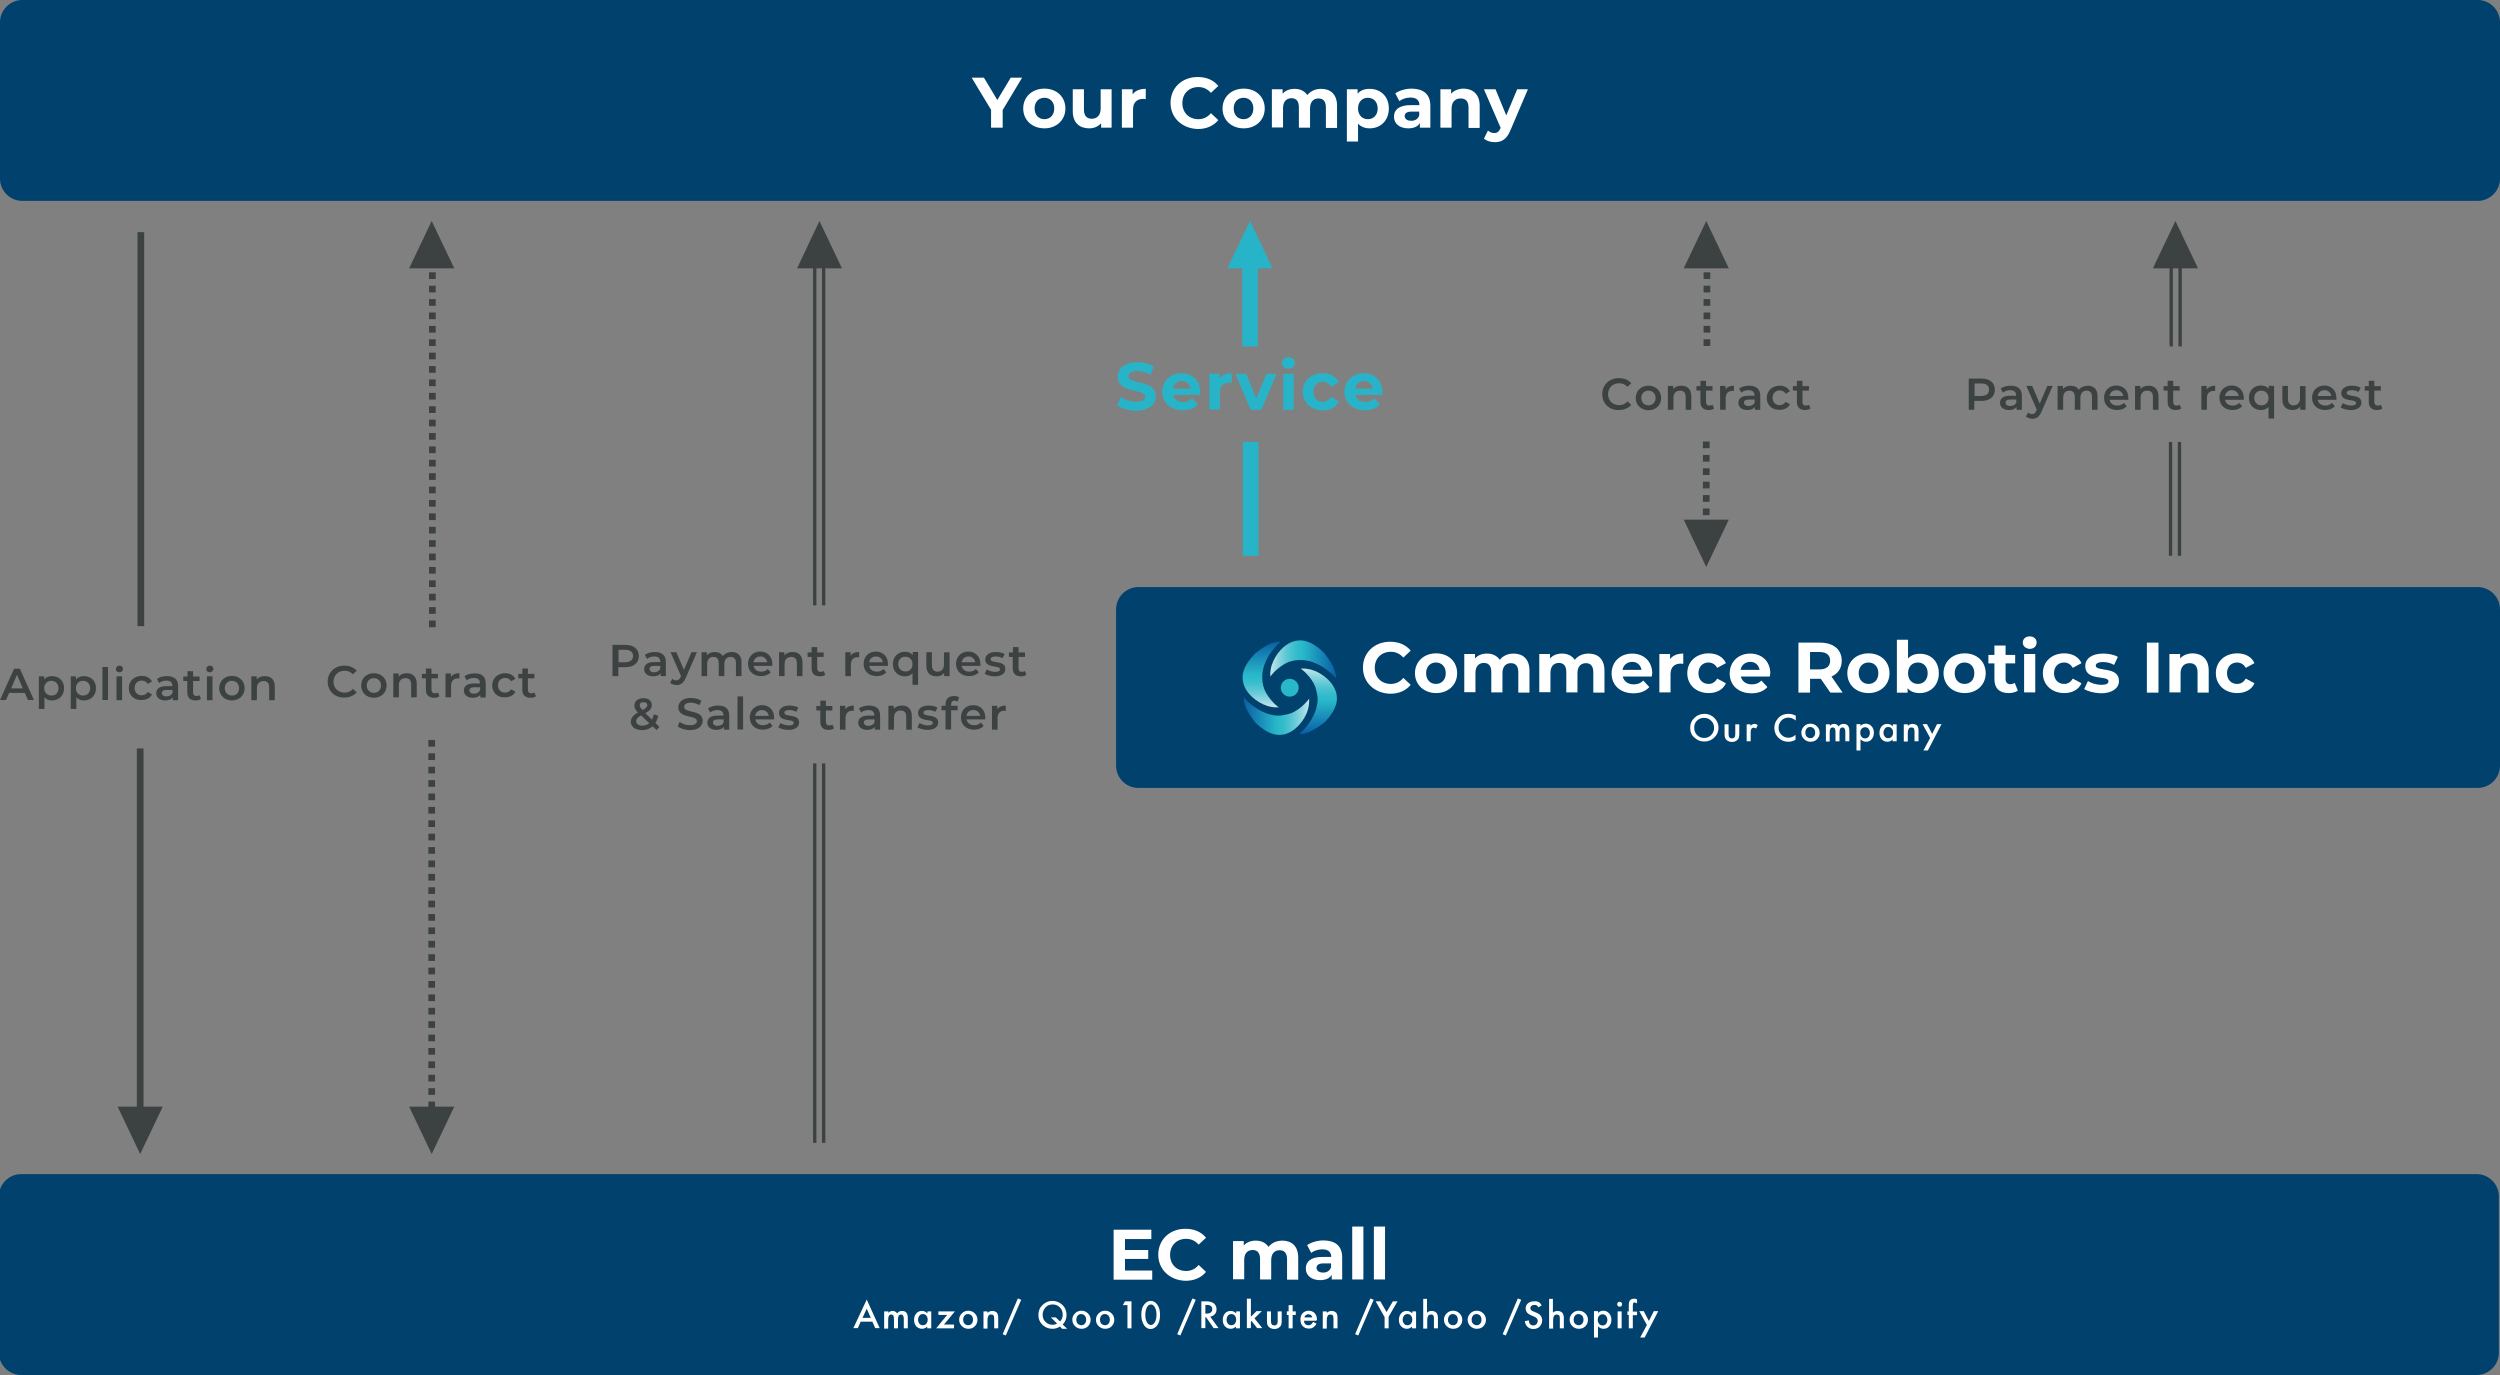 <?xml version="1.0" encoding="utf-8"?>
<!-- Generator: Adobe Illustrator 24.3.0, SVG Export Plug-In . SVG Version: 6.00 Build 0)  -->
<svg version="1.1" id="レイヤー_1" xmlns="http://www.w3.org/2000/svg" xmlns:xlink="http://www.w3.org/1999/xlink" x="0px"
	 y="0px" viewBox="0 0 1120 616" style="enable-background:new 0 0 1120 616;" xml:space="preserve">
<rect x="0" y="0" width="1120" height="616" fill="#808080" stroke="none"/>
<style type="text/css">
	.st0{fill:#00416E;}
	.st1{fill:#FFFFFF;}
	.st2{fill:#28B4C8;}
	.st3{fill:#3C4141;}
	.st4{fill:none;stroke:#28B4C8;stroke-width:7;stroke-miterlimit:10;}
	.st5{fill:none;stroke:#3C4141;stroke-width:1.5;stroke-miterlimit:10;}
	.st6{fill:url(#SVGID_1_);}
	.st7{fill:url(#SVGID_2_);}
	.st8{fill:url(#SVGID_3_);}
	.st9{fill:url(#SVGID_4_);}
	.st10{fill:#28B8CA;}
	.st11{fill:none;stroke:#3C4141;stroke-width:3;stroke-miterlimit:10;}
	.st12{fill:none;stroke:#3C4141;stroke-width:3;stroke-miterlimit:10;stroke-dasharray:3,3;}
</style>
<g id="レイヤー_1_2_">
	<g id="レイヤー_1_1_">
	</g>
	<g id="デザイン">
		<g>
			<path class="st0" d="M0,10C0,4.5,4.5,0,10,0h1100c5.5,0,10,4.5,10,10v70c0,5.5-4.5,10-10,10H10C4.5,90,0,85.5,0,80V10z"/>
		</g>
		<g>
			<path class="st0" d="M500,273c0-5.5,4.5-10,10-10h600c5.5,0,10,4.5,10,10v70c0,5.5-4.5,10-10,10H510c-5.5,0-10-4.5-10-10V273z"/>
		</g>
		<g>
			<g>
				<g>
					<path class="st1" d="M449.2,49.3v7.9H444v-8l-8.7-14.4h5.5l6,10l6-10h5.1L449.2,49.3z"/>
					<path class="st1" d="M458.4,48.6c0-5.2,4-8.9,9.5-8.9s9.4,3.7,9.4,8.9s-4,8.9-9.4,8.9C462.4,57.5,458.4,53.8,458.4,48.6z
						 M472.3,48.6c0-3-1.9-4.8-4.4-4.8s-4.4,1.8-4.4,4.8s1.9,4.8,4.4,4.8S472.3,51.6,472.3,48.6z"/>
					<path class="st1" d="M498,40v17.2h-4.7v-2c-1.3,1.5-3.2,2.3-5.3,2.3c-4.3,0-7.4-2.4-7.4-7.7V40h5v9c0,2.9,1.3,4.2,3.5,4.2
						c2.3,0,4-1.5,4-4.6V40H498z"/>
					<path class="st1" d="M513.3,39.8v4.6c-0.4,0-0.7-0.1-1.1-0.1c-2.8,0-4.6,1.5-4.6,4.8v8.1h-5V40h4.8v2.3
						C508.6,40.6,510.7,39.8,513.3,39.8z"/>
					<path class="st1" d="M524.4,46.1c0-6.8,5.2-11.6,12.2-11.6c3.9,0,7.1,1.4,9.2,4l-3.3,3.1c-1.5-1.7-3.4-2.6-5.6-2.6
						c-4.2,0-7.2,2.9-7.2,7.2s3,7.2,7.2,7.2c2.2,0,4.1-0.9,5.6-2.7l3.3,3.1c-2.1,2.6-5.3,4-9.2,4C529.6,57.6,524.4,52.8,524.4,46.1z
						"/>
					<path class="st1" d="M547.7,48.6c0-5.2,4-8.9,9.5-8.9s9.4,3.7,9.4,8.9s-4,8.9-9.4,8.9C551.7,57.5,547.7,53.8,547.7,48.6z
						 M561.5,48.6c0-3-1.9-4.8-4.4-4.8s-4.4,1.8-4.4,4.8s1.9,4.8,4.4,4.8S561.5,51.6,561.5,48.6z"/>
					<path class="st1" d="M599,47.4v9.9h-5v-9.1c0-2.8-1.2-4.1-3.3-4.1c-2.2,0-3.8,1.4-3.8,4.5v8.6h-5v-9.1c0-2.8-1.2-4.1-3.3-4.1
						c-2.2,0-3.8,1.4-3.8,4.5v8.6h-5V40h4.8v2c1.3-1.5,3.2-2.2,5.4-2.2c2.4,0,4.4,0.9,5.7,2.8c1.4-1.8,3.6-2.8,6.2-2.8
						C596,39.8,599,42.2,599,47.4z"/>
					<path class="st1" d="M622.2,48.6c0,5.4-3.7,8.9-8.6,8.9c-2.1,0-3.9-0.7-5.2-2.1v8h-5V40h4.8v2c1.2-1.5,3.1-2.2,5.4-2.2
						C618.5,39.8,622.2,43.2,622.2,48.6z M617.2,48.6c0-3-1.9-4.8-4.4-4.8s-4.4,1.8-4.4,4.8s1.9,4.8,4.4,4.8S617.2,51.6,617.2,48.6z
						"/>
					<path class="st1" d="M640.8,47.4v9.8h-4.7v-2.1c-0.9,1.6-2.7,2.4-5.2,2.4c-4,0-6.4-2.2-6.4-5.2s2.1-5.2,7.4-5.2h4
						c0-2.1-1.3-3.4-4-3.4c-1.8,0-3.7,0.6-5,1.6l-1.8-3.5c1.9-1.3,4.7-2.1,7.4-2.1C637.7,39.8,640.8,42.2,640.8,47.4z M635.8,51.8
						V50h-3.4c-2.3,0-3.1,0.9-3.1,2c0,1.2,1.1,2.1,2.8,2.1C633.8,54.2,635.2,53.4,635.8,51.8z"/>
					<path class="st1" d="M662.9,47.4v9.9h-5v-9.1c0-2.8-1.3-4.1-3.5-4.1c-2.4,0-4.1,1.5-4.1,4.6v8.5h-5V40h4.8v2
						c1.3-1.5,3.4-2.3,5.7-2.3C659.8,39.8,662.9,42.2,662.9,47.4z"/>
					<path class="st1" d="M684.5,40l-7.8,18.3c-1.7,4.2-4,5.4-7.1,5.4c-1.8,0-3.7-0.6-4.8-1.6l1.8-3.6c0.8,0.7,1.8,1.1,2.8,1.1
						c1.4,0,2.1-0.6,2.8-2.1l0.1-0.2L664.8,40h5.2l4.8,11.7l4.9-11.7H684.5z"/>
				</g>
			</g>
		</g>
		<g>
			<g>
				<path class="st2" d="M500.5,181.5l1.6-3.7c1.8,1.3,4.4,2.2,6.9,2.2c2.9,0,4-1,4-2.2c0-3.9-12.2-1.2-12.2-9
					c0-3.6,2.9-6.5,8.8-6.5c2.6,0,5.3,0.6,7.3,1.9l-1.5,3.7c-1.9-1.1-4-1.7-5.8-1.7c-2.9,0-4,1.1-4,2.4c0,3.9,12.2,1.2,12.2,8.9
					c0,3.5-2.9,6.5-8.9,6.5C505.7,184,502.4,183,500.5,181.5z"/>
				<path class="st2" d="M537.7,176.9h-12.2c0.4,2,2.2,3.2,4.6,3.2c1.7,0,2.9-0.5,4-1.6l2.5,2.7c-1.5,1.7-3.7,2.6-6.7,2.6
					c-5.6,0-9.2-3.5-9.2-8.3s3.7-8.3,8.6-8.3c4.7,0,8.4,3.2,8.4,8.4C537.8,176,537.8,176.5,537.7,176.9z M525.5,174.1h7.9
					c-0.3-2-1.9-3.4-4-3.4C527.3,170.8,525.8,172.1,525.5,174.1z"/>
				<path class="st2" d="M551.8,167.2v4.3c-0.4,0-0.7-0.1-1-0.1c-2.6,0-4.3,1.4-4.3,4.5v7.6h-4.7v-16.1h4.5v2.1
					C547.4,168,549.4,167.2,551.8,167.2z"/>
				<path class="st2" d="M571.9,167.5l-6.8,16.1h-4.8l-6.8-16.1h4.8l4.5,11l4.6-11H571.9z"/>
				<path class="st2" d="M574.3,162.6c0-1.5,1.2-2.6,2.9-2.6s2.9,1.1,2.9,2.5c0,1.6-1.2,2.7-2.9,2.7S574.3,164.1,574.3,162.6z
					 M574.9,167.5h4.7v16.1h-4.7V167.5z"/>
				<path class="st2" d="M583.6,175.5c0-4.9,3.8-8.3,9-8.3c3.4,0,6.1,1.5,7.2,4.1l-3.6,1.9c-0.9-1.5-2.2-2.2-3.6-2.2
					c-2.4,0-4.2,1.6-4.2,4.5c0,2.8,1.9,4.5,4.2,4.5c1.5,0,2.8-0.7,3.6-2.2l3.6,2c-1.2,2.6-3.8,4.1-7.2,4.1
					C587.4,183.8,583.6,180.4,583.6,175.5z"/>
				<path class="st2" d="M619.3,176.9h-12.2c0.5,2,2.2,3.2,4.6,3.2c1.7,0,2.9-0.5,4-1.6l2.5,2.7c-1.5,1.7-3.8,2.6-6.7,2.6
					c-5.6,0-9.2-3.5-9.2-8.3s3.7-8.3,8.6-8.3c4.7,0,8.4,3.2,8.4,8.4C619.4,176,619.4,176.5,619.3,176.9z M607.1,174.1h7.9
					c-0.3-2-1.9-3.4-4-3.4C608.9,170.8,607.4,172.1,607.1,174.1z"/>
			</g>
		</g>
		<g>
			<g>
				<path class="st3" d="M893.7,174.6c0,3.1-2.3,5-6,5h-3.2v4H882v-14h5.8C891.4,169.6,893.7,171.5,893.7,174.6z M891.1,174.6
					c0-1.8-1.2-2.8-3.5-2.8h-3v5.6h3C889.9,177.4,891.1,176.3,891.1,174.6z"/>
				<path class="st3" d="M905.8,177.3v6.3h-2.4v-1.3c-0.6,0.9-1.8,1.4-3.4,1.4c-2.4,0-4-1.3-4-3.2c0-1.8,1.2-3.2,4.4-3.2h2.8v-0.2
					c0-1.5-0.9-2.3-2.7-2.3c-1.2,0-2.4,0.4-3.2,1.1l-1-1.8c1.1-0.9,2.8-1.3,4.5-1.3C904,172.8,905.8,174.3,905.8,177.3z
					 M903.3,180.3V179h-2.6c-1.7,0-2.2,0.6-2.2,1.4c0,0.9,0.8,1.5,2,1.5C901.8,181.9,902.9,181.4,903.3,180.3z"/>
				<path class="st3" d="M919.6,172.9l-5,11.5c-1,2.4-2.3,3.2-4.1,3.2c-1.1,0-2.2-0.4-2.9-1l1-1.8c0.5,0.5,1.2,0.7,1.8,0.7
					c0.9,0,1.4-0.4,1.9-1.5l0.2-0.4l-4.7-10.7h2.6l3.4,7.9l3.4-7.9H919.6z"/>
				<path class="st3" d="M939.7,177.5v6.1h-2.5v-5.8c0-1.9-0.9-2.8-2.4-2.8c-1.6,0-2.8,1.1-2.8,3.2v5.4h-2.5v-5.8
					c0-1.9-0.9-2.8-2.4-2.8c-1.7,0-2.8,1.1-2.8,3.2v5.4h-2.5v-10.7h2.4v1.4c0.8-1,2-1.5,3.5-1.5c1.6,0,2.9,0.6,3.6,1.8
					c0.9-1.1,2.3-1.8,4-1.8C937.9,172.8,939.7,174.3,939.7,177.5z"/>
				<path class="st3" d="M953.5,179.1h-8.4c0.3,1.6,1.6,2.6,3.5,2.6c1.2,0,2.1-0.4,2.9-1.2l1.3,1.5c-1,1.1-2.5,1.7-4.3,1.7
					c-3.6,0-5.9-2.3-5.9-5.5s2.3-5.5,5.5-5.5c3.1,0,5.4,2.2,5.4,5.5C953.5,178.5,953.5,178.8,953.5,179.1z M945.1,177.4h6.1
					c-0.2-1.5-1.4-2.6-3-2.6C946.5,174.8,945.3,175.8,945.1,177.4z"/>
				<path class="st3" d="M967,177.5v6.1h-2.5v-5.8c0-1.9-0.9-2.8-2.5-2.8c-1.8,0-3,1.1-3,3.2v5.4h-2.5v-10.7h2.4v1.4
					c0.8-1,2.1-1.5,3.7-1.5C965.1,172.8,967,174.3,967,177.5z"/>
				<path class="st3" d="M977.2,183c-0.6,0.5-1.5,0.7-2.4,0.7c-2.3,0-3.7-1.2-3.7-3.6V175h-1.8v-2h1.8v-2.4h2.5v2.4h2.9v2h-2.9v5.1
					c0,1,0.5,1.6,1.5,1.6c0.5,0,1-0.1,1.4-0.4L977.2,183z"/>
				<path class="st3" d="M992.4,172.8v2.4c-0.2,0-0.4-0.1-0.6-0.1c-1.9,0-3.1,1.1-3.1,3.3v5.2h-2.5v-10.7h2.4v1.6
					C989.3,173.4,990.6,172.8,992.4,172.8z"/>
				<path class="st3" d="M1005.2,179.1h-8.4c0.3,1.6,1.6,2.6,3.5,2.6c1.2,0,2.1-0.4,2.9-1.2l1.3,1.5c-1,1.1-2.5,1.7-4.3,1.7
					c-3.6,0-5.9-2.3-5.9-5.5s2.3-5.5,5.5-5.5c3.1,0,5.4,2.2,5.4,5.5C1005.3,178.5,1005.3,178.8,1005.2,179.1z M996.8,177.4h6.1
					c-0.2-1.5-1.4-2.6-3-2.6C998.3,174.8,997.1,175.8,996.8,177.4z"/>
				<path class="st3" d="M1018.8,172.9v14.6h-2.5v-5.2c-0.9,1-2.1,1.4-3.4,1.4c-3.1,0-5.4-2.2-5.4-5.5s2.3-5.5,5.4-5.5
					c1.5,0,2.7,0.5,3.5,1.5v-1.4L1018.8,172.9L1018.8,172.9z M1016.3,178.3c0-2-1.4-3.3-3.2-3.3s-3.2,1.3-3.2,3.3s1.4,3.3,3.2,3.3
					C1015,181.6,1016.3,180.3,1016.3,178.3z"/>
				<path class="st3" d="M1032.9,172.9v10.7h-2.4v-1.4c-0.8,1-2.1,1.5-3.4,1.5c-2.7,0-4.6-1.5-4.6-4.7v-6.1h2.5v5.8
					c0,1.9,0.9,2.9,2.5,2.9c1.7,0,2.9-1.1,2.9-3.2V173h2.5V172.9z"/>
				<path class="st3" d="M1046.7,179.1h-8.4c0.3,1.6,1.6,2.6,3.5,2.6c1.2,0,2.1-0.4,2.9-1.2l1.3,1.5c-1,1.1-2.5,1.7-4.3,1.7
					c-3.6,0-5.9-2.3-5.9-5.5s2.3-5.5,5.5-5.5c3.1,0,5.4,2.2,5.4,5.5C1046.8,178.5,1046.7,178.8,1046.7,179.1z M1038.3,177.4h6.1
					c-0.2-1.5-1.4-2.6-3-2.6C1039.7,174.8,1038.6,175.8,1038.3,177.4z"/>
				<path class="st3" d="M1048.6,182.5l1-1.9c0.9,0.6,2.4,1.1,3.7,1.1c1.6,0,2.2-0.4,2.2-1.2c0-2-6.6-0.1-6.6-4.4
					c0-2,1.8-3.3,4.7-3.3c1.4,0,3,0.3,4,0.9l-1,1.9c-1-0.6-2-0.8-3.1-0.8c-1.5,0-2.2,0.5-2.2,1.2c0,2.2,6.6,0.2,6.6,4.4
					c0,2-1.8,3.3-4.8,3.3C1051.4,183.7,1049.6,183.2,1048.6,182.5z"/>
				<path class="st3" d="M1067.3,183c-0.6,0.5-1.5,0.7-2.4,0.7c-2.3,0-3.7-1.2-3.7-3.6V175h-1.8v-2h1.8v-2.4h2.5v2.4h2.9v2h-2.9v5.1
					c0,1,0.5,1.6,1.5,1.6c0.5,0,1-0.1,1.4-0.4L1067.3,183z"/>
			</g>
		</g>
		<g>
			<line class="st4" x1="560.3" y1="249" x2="560.3" y2="198"/>
			<line class="st4" x1="560" y1="155.2" x2="560" y2="110.8"/>
			<polygon class="st2" points="570.1,120.2 560,99 549.9,120.2 			"/>
		</g>
		<g>
			<polygon class="st3" points="964.5,120.2 974.6,99 984.7,120.2 			"/>
			<g>
				<line class="st5" x1="972.4" y1="249" x2="972.4" y2="198"/>
				<line class="st5" x1="972.7" y1="155.2" x2="972.7" y2="109.2"/>
				<line class="st5" x1="976.4" y1="249" x2="976.4" y2="198"/>
				<line class="st5" x1="976.7" y1="155.2" x2="976.7" y2="109.2"/>
			</g>
		</g>
		<g>
			<g>
				<path class="st3" d="M286.2,293.9c0,3.1-2.3,5-6,5H277v4h-2.6v-14h5.8C283.9,288.9,286.2,290.8,286.2,293.9z M283.6,293.9
					c0-1.8-1.2-2.8-3.5-2.8h-3v5.6h3C282.4,296.6,283.6,295.6,283.6,293.9z"/>
				<path class="st3" d="M298.3,296.6v6.3H296v-1.3c-0.6,0.9-1.8,1.4-3.4,1.4c-2.4,0-4-1.3-4-3.2c0-1.8,1.2-3.2,4.4-3.2h2.8v-0.2
					c0-1.5-0.9-2.3-2.7-2.3c-1.2,0-2.4,0.4-3.2,1.1l-1-1.8c1.1-0.9,2.8-1.3,4.5-1.3C296.5,292.1,298.3,293.5,298.3,296.6z
					 M295.8,299.5v-1.2h-2.6c-1.7,0-2.2,0.6-2.2,1.4c0,0.9,0.8,1.5,2,1.5C294.3,301.2,295.4,300.6,295.8,299.5z"/>
				<path class="st3" d="M312.2,292.2l-5,11.5c-1,2.4-2.3,3.2-4.1,3.2c-1.1,0-2.2-0.4-2.9-1l1-1.8c0.5,0.5,1.2,0.7,1.8,0.7
					c0.9,0,1.4-0.4,1.9-1.5l0.2-0.4l-4.7-10.7h2.6l3.4,7.9l3.4-7.9L312.2,292.2L312.2,292.2z"/>
				<path class="st3" d="M332.2,296.8v6.1h-2.5v-5.8c0-1.9-0.9-2.8-2.4-2.8c-1.6,0-2.8,1.1-2.8,3.2v5.4H322v-5.8
					c0-1.9-0.9-2.8-2.4-2.8c-1.7,0-2.8,1.1-2.8,3.2v5.4h-2.5v-10.7h2.4v1.4c0.8-1,2-1.5,3.5-1.5c1.6,0,2.9,0.6,3.6,1.8
					c0.9-1.1,2.3-1.8,4-1.8C330.4,292.1,332.2,293.5,332.2,296.8z"/>
				<path class="st3" d="M346,298.3h-8.4c0.3,1.6,1.6,2.6,3.5,2.6c1.2,0,2.1-0.4,2.9-1.2l1.3,1.5c-1,1.1-2.5,1.7-4.3,1.7
					c-3.6,0-5.9-2.3-5.9-5.5s2.3-5.5,5.5-5.5c3.1,0,5.4,2.2,5.4,5.5C346,297.8,346,298.1,346,298.3z M337.6,296.7h6.1
					c-0.2-1.5-1.4-2.6-3-2.6C339,294.1,337.8,295.1,337.6,296.7z"/>
				<path class="st3" d="M359.5,296.8v6.1H357v-5.8c0-1.9-0.9-2.8-2.5-2.8c-1.8,0-3,1.1-3,3.2v5.4H349v-10.7h2.4v1.4
					c0.8-1,2.1-1.5,3.7-1.5C357.6,292.1,359.5,293.5,359.5,296.8z"/>
				<path class="st3" d="M369.7,302.3c-0.6,0.5-1.5,0.7-2.4,0.7c-2.3,0-3.7-1.2-3.7-3.6v-5.1h-1.8v-2h1.8v-2.4h2.5v2.4h2.9v2h-2.9
					v5.1c0,1,0.5,1.6,1.5,1.6c0.5,0,1-0.1,1.4-0.4L369.7,302.3z"/>
				<path class="st3" d="M384.9,292.1v2.4c-0.2,0-0.4-0.1-0.6-0.1c-1.9,0-3.1,1.1-3.1,3.3v5.2h-2.5v-10.7h2.4v1.6
					C381.8,292.6,383.1,292.1,384.9,292.1z"/>
				<path class="st3" d="M397.8,298.3h-8.4c0.3,1.6,1.6,2.6,3.5,2.6c1.2,0,2.1-0.4,2.9-1.2l1.3,1.5c-1,1.1-2.5,1.7-4.3,1.7
					c-3.6,0-5.9-2.3-5.9-5.5s2.3-5.5,5.5-5.5c3.1,0,5.4,2.2,5.4,5.5C397.8,297.8,397.8,298.1,397.8,298.3z M389.4,296.7h6.1
					c-0.2-1.5-1.4-2.6-3-2.6C390.8,294.1,389.6,295.1,389.4,296.7z"/>
				<path class="st3" d="M411.3,292.2v14.6h-2.5v-5.2c-0.9,1-2.1,1.4-3.4,1.4c-3.1,0-5.4-2.2-5.4-5.5s2.3-5.5,5.4-5.5
					c1.5,0,2.7,0.5,3.5,1.5v-1.4h2.4V292.2z M408.8,297.5c0-2-1.4-3.3-3.2-3.3c-1.8,0-3.2,1.3-3.2,3.3s1.4,3.3,3.2,3.3
					C407.5,300.9,408.8,299.6,408.8,297.5z"/>
				<path class="st3" d="M425.4,292.2v10.7H423v-1.4c-0.8,1-2.1,1.5-3.4,1.5c-2.7,0-4.6-1.5-4.6-4.7v-6.1h2.5v5.8
					c0,1.9,0.9,2.9,2.5,2.9c1.7,0,2.9-1.1,2.9-3.2v-5.4L425.4,292.2L425.4,292.2z"/>
				<path class="st3" d="M439.2,298.3h-8.4c0.3,1.6,1.6,2.6,3.5,2.6c1.2,0,2.1-0.4,2.9-1.2l1.3,1.5c-1,1.1-2.5,1.7-4.3,1.7
					c-3.6,0-5.9-2.3-5.9-5.5s2.3-5.5,5.5-5.5c3.1,0,5.4,2.2,5.4,5.5C439.3,297.8,439.3,298.1,439.2,298.3z M430.8,296.7h6.1
					c-0.2-1.5-1.4-2.6-3-2.6S431.1,295.1,430.8,296.7z"/>
				<path class="st3" d="M441.1,301.8l1-1.9c0.9,0.6,2.4,1.1,3.7,1.1c1.6,0,2.2-0.4,2.2-1.2c0-2-6.6-0.1-6.6-4.4
					c0-2,1.8-3.3,4.7-3.3c1.4,0,3,0.3,4,0.9l-1,1.9c-1-0.6-2-0.8-3.1-0.8c-1.5,0-2.2,0.5-2.2,1.2c0,2.2,6.6,0.2,6.6,4.4
					c0,2-1.8,3.3-4.8,3.3C443.9,303,442.1,302.5,441.1,301.8z"/>
				<path class="st3" d="M459.8,302.3c-0.6,0.5-1.5,0.7-2.4,0.7c-2.3,0-3.7-1.2-3.7-3.6v-5.1H452v-2h1.8v-2.4h2.5v2.4h2.9v2h-2.9
					v5.1c0,1,0.5,1.6,1.5,1.6c0.5,0,1-0.1,1.4-0.4L459.8,302.3z"/>
				<path class="st3" d="M294.2,327.1l-1.8-1.7c-1.3,1.1-2.9,1.7-4.7,1.7c-3,0-5.1-1.5-5.1-3.7c0-1.7,1-3,3.2-4.2
					c-1.1-1.1-1.6-2.1-1.6-3.1c0-2,1.6-3.3,4.1-3.3c2.3,0,3.7,1.2,3.7,3.1c0,1.4-0.8,2.5-2.9,3.6l3,2.9c0.3-0.7,0.6-1.5,0.8-2.4
					l2,0.7c-0.3,1.2-0.7,2.3-1.3,3.2l1.8,1.7L294.2,327.1z M290.9,324l-3.7-3.5c-1.6,0.9-2.2,1.6-2.2,2.6c0,1.2,1.1,2,2.8,2
					C289.1,325,290.1,324.7,290.9,324z M286.6,316c0,0.6,0.3,1.1,1.3,2.1c1.6-0.9,2.1-1.5,2.1-2.2c0-0.8-0.6-1.3-1.6-1.3
					C287.2,314.5,286.6,315.1,286.6,316z"/>
				<path class="st3" d="M303.6,325.4l0.9-2c1.1,0.9,2.9,1.5,4.6,1.5c2.2,0,3.1-0.8,3.1-1.8c0-3-8.3-1-8.3-6.2
					c0-2.3,1.8-4.2,5.6-4.2c1.7,0,3.4,0.4,4.7,1.2l-0.8,2c-1.3-0.7-2.6-1.1-3.9-1.1c-2.2,0-3,0.8-3,1.9c0,3,8.3,1,8.3,6.2
					c0,2.2-1.8,4.2-5.7,4.2C307,327.1,304.8,326.4,303.6,325.4z"/>
				<path class="st3" d="M326.7,320.6v6.3h-2.4v-1.3c-0.6,0.9-1.8,1.4-3.4,1.4c-2.4,0-4-1.3-4-3.2c0-1.8,1.2-3.2,4.4-3.2h2.8v-0.2
					c0-1.5-0.9-2.3-2.7-2.3c-1.2,0-2.4,0.4-3.2,1.1l-1-1.8c1.1-0.9,2.8-1.3,4.5-1.3C325,316.1,326.7,317.5,326.7,320.6z
					 M324.2,323.5v-1.2h-2.6c-1.7,0-2.2,0.6-2.2,1.4c0,0.9,0.8,1.5,2,1.5C322.8,325.2,323.8,324.6,324.2,323.5z"/>
				<path class="st3" d="M330.4,312h2.5v14.8h-2.5V312z"/>
				<path class="st3" d="M346.8,322.3h-8.4c0.3,1.6,1.6,2.6,3.5,2.6c1.2,0,2.1-0.4,2.9-1.2l1.3,1.5c-1,1.1-2.5,1.7-4.3,1.7
					c-3.6,0-5.9-2.3-5.9-5.5s2.3-5.5,5.5-5.5c3.1,0,5.4,2.2,5.4,5.5C346.8,321.8,346.8,322.1,346.8,322.3z M338.3,320.7h6.1
					c-0.2-1.5-1.4-2.6-3-2.6S338.6,319.1,338.3,320.7z"/>
				<path class="st3" d="M348.7,325.8l1-1.9c0.9,0.6,2.4,1.1,3.7,1.1c1.6,0,2.2-0.4,2.2-1.2c0-2-6.6-0.1-6.6-4.4
					c0-2,1.8-3.3,4.7-3.3c1.4,0,3,0.3,4,0.9l-1,1.9c-1-0.6-2-0.8-3.1-0.8c-1.5,0-2.2,0.5-2.2,1.2c0,2.2,6.6,0.2,6.6,4.4
					c0,2-1.8,3.3-4.8,3.3C351.4,327,349.6,326.5,348.7,325.8z"/>
				<path class="st3" d="M373.6,326.3c-0.6,0.5-1.5,0.7-2.4,0.7c-2.3,0-3.7-1.2-3.7-3.6v-5.1h-1.8v-2h1.8v-2.4h2.5v2.4h2.9v2H370
					v5.1c0,1,0.5,1.6,1.5,1.6c0.5,0,1-0.1,1.4-0.4L373.6,326.3z"/>
				<path class="st3" d="M382.5,316.1v2.4c-0.2,0-0.4-0.1-0.6-0.1c-1.9,0-3.1,1.1-3.1,3.3v5.2h-2.5v-10.7h2.4v1.6
					C379.4,316.6,380.7,316.1,382.5,316.1z"/>
				<path class="st3" d="M394.3,320.6v6.3h-2.4v-1.3c-0.6,0.9-1.8,1.4-3.4,1.4c-2.4,0-4-1.3-4-3.2c0-1.8,1.2-3.2,4.4-3.2h2.8v-0.2
					c0-1.5-0.9-2.3-2.7-2.3c-1.2,0-2.4,0.4-3.2,1.1l-1-1.8c1.1-0.9,2.8-1.3,4.5-1.3C392.5,316.1,394.3,317.5,394.3,320.6z
					 M391.8,323.5v-1.2h-2.6c-1.7,0-2.2,0.6-2.2,1.4c0,0.9,0.8,1.5,2,1.5C390.3,325.2,391.4,324.6,391.8,323.5z"/>
				<path class="st3" d="M408.5,320.8v6.1H406v-5.8c0-1.9-0.9-2.8-2.5-2.8c-1.8,0-3,1.1-3,3.2v5.4H398v-10.7h2.4v1.4
					c0.8-1,2.1-1.5,3.7-1.5C406.6,316.1,408.5,317.5,408.5,320.8z"/>
				<path class="st3" d="M411,325.8l1-1.9c0.9,0.6,2.4,1.1,3.7,1.1c1.6,0,2.2-0.4,2.2-1.2c0-2-6.6-0.1-6.6-4.4c0-2,1.8-3.3,4.7-3.3
					c1.4,0,3,0.3,4,0.9l-1,1.9c-1-0.6-2-0.8-3.1-0.8c-1.5,0-2.2,0.5-2.2,1.2c0,2.2,6.6,0.2,6.6,4.4c0,2-1.8,3.3-4.8,3.3
					C413.8,327,412,326.5,411,325.8z"/>
				<path class="st3" d="M426.1,315.6v0.6h2.9v2h-2.9v8.6h-2.5v-8.6h-1.8v-2h1.8v-0.7c0-2.2,1.3-3.7,3.8-3.7c0.9,0,1.7,0.2,2.3,0.6
					l-0.7,1.9c-0.4-0.3-0.9-0.4-1.4-0.4C426.6,313.9,426.1,314.5,426.1,315.6z"/>
				<path class="st3" d="M441.4,322.3H433c0.3,1.6,1.6,2.6,3.5,2.6c1.2,0,2.1-0.4,2.9-1.2l1.3,1.5c-1,1.1-2.5,1.7-4.3,1.7
					c-3.6,0-5.9-2.3-5.9-5.5s2.3-5.5,5.5-5.5c3.1,0,5.4,2.2,5.4,5.5C441.4,321.8,441.4,322.1,441.4,322.3z M433,320.7h6.1
					c-0.2-1.5-1.4-2.6-3-2.6C434.4,318.1,433.2,319.1,433,320.7z"/>
				<path class="st3" d="M450.6,316.1v2.4c-0.2,0-0.4-0.1-0.6-0.1c-1.9,0-3.1,1.1-3.1,3.3v5.2h-2.5v-10.7h2.4v1.6
					C447.5,316.6,448.8,316.1,450.6,316.1z"/>
			</g>
		</g>
		<g>
			<g>
				<line class="st5" x1="369" y1="512" x2="369" y2="342"/>
				<line class="st5" x1="369" y1="271.2" x2="369" y2="109.2"/>
				<line class="st5" x1="365" y1="512" x2="365" y2="342"/>
				<line class="st5" x1="365" y1="271.2" x2="365" y2="109.2"/>
			</g>
			<polygon class="st3" points="377.2,120.2 367.1,99 357.1,120.2 			"/>
		</g>
		<g>
			<g>
				<g>
					<g>
						<path class="st1" d="M610.6,299.1c0-6.8,5.2-11.6,12.2-11.6c3.9,0,7.1,1.4,9.2,4l-3.3,3.1c-1.5-1.7-3.4-2.6-5.6-2.6
							c-4.2,0-7.2,2.9-7.2,7.2s3,7.2,7.2,7.2c2.2,0,4.1-0.9,5.6-2.7l3.3,3.1c-2.1,2.6-5.3,4-9.2,4
							C615.8,310.6,610.6,305.8,610.6,299.1z"/>
						<path class="st1" d="M633.9,301.6c0-5.2,4-8.9,9.5-8.9s9.4,3.7,9.4,8.9s-4,8.9-9.4,8.9S633.9,306.8,633.9,301.6z M647.7,301.6
							c0-3-1.9-4.8-4.4-4.8s-4.4,1.8-4.4,4.8s1.9,4.8,4.4,4.8S647.7,304.6,647.7,301.6z"/>
						<path class="st1" d="M685.2,300.4v9.9h-5v-9.1c0-2.8-1.2-4.1-3.3-4.1c-2.2,0-3.8,1.4-3.8,4.5v8.6h-5v-9.1
							c0-2.8-1.2-4.1-3.3-4.1c-2.2,0-3.8,1.4-3.8,4.5v8.6h-5V293h4.8v2c1.3-1.5,3.2-2.2,5.4-2.2c2.4,0,4.4,0.9,5.7,2.8
							c1.4-1.8,3.6-2.8,6.2-2.8C682.2,292.8,685.2,295.2,685.2,300.4z"/>
						<path class="st1" d="M718.8,300.4v9.9h-5v-9.1c0-2.8-1.2-4.1-3.3-4.1c-2.2,0-3.8,1.4-3.8,4.5v8.6h-5v-9.1
							c0-2.8-1.2-4.1-3.3-4.1c-2.2,0-3.8,1.4-3.8,4.5v8.6h-5V293h4.8v2c1.3-1.5,3.2-2.2,5.4-2.2c2.4,0,4.4,0.9,5.7,2.8
							c1.4-1.8,3.6-2.8,6.2-2.8C715.8,292.8,718.8,295.2,718.8,300.4z"/>
						<path class="st1" d="M740,303.1h-13c0.5,2.1,2.3,3.5,4.9,3.5c1.8,0,3.1-0.5,4.3-1.7l2.7,2.9c-1.6,1.8-4,2.8-7.1,2.8
							c-6,0-9.8-3.7-9.8-8.9c0-5.2,3.9-8.9,9.2-8.9c5.1,0,9,3.4,9,8.9C740.1,302.1,740,302.6,740,303.1z M726.9,300.1h8.5
							c-0.4-2.2-2-3.6-4.2-3.6C728.9,296.6,727.3,297.9,726.9,300.1z"/>
						<path class="st1" d="M754.1,292.8v4.6c-0.4,0-0.7-0.1-1.1-0.1c-2.8,0-4.6,1.5-4.6,4.8v8.1h-5V293h4.8v2.3
							C749.4,293.6,751.5,292.8,754.1,292.8z"/>
						<path class="st1" d="M755.9,301.6c0-5.2,4-8.9,9.6-8.9c3.6,0,6.5,1.6,7.7,4.4l-3.9,2.1c-0.9-1.6-2.3-2.4-3.9-2.4
							c-2.5,0-4.5,1.8-4.5,4.8s2,4.8,4.5,4.8c1.6,0,2.9-0.7,3.9-2.4l3.9,2.1c-1.2,2.8-4.1,4.4-7.7,4.4
							C759.9,310.5,755.9,306.8,755.9,301.6z"/>
						<path class="st1" d="M792.9,303.1h-13c0.5,2.1,2.3,3.5,4.9,3.5c1.8,0,3.1-0.5,4.3-1.7l2.7,2.9c-1.6,1.8-4,2.8-7.1,2.8
							c-6,0-9.8-3.7-9.8-8.9c0-5.2,3.9-8.9,9.2-8.9c5.1,0,9,3.4,9,8.9C793,302.1,792.9,302.6,792.9,303.1z M779.8,300.1h8.5
							c-0.4-2.2-2-3.6-4.2-3.6C781.8,296.6,780.2,297.9,779.8,300.1z"/>
						<path class="st1" d="M820,310.3l-4.3-6.2h-0.3h-4.5v6.2h-5.2v-22.4h9.7c6,0,9.7,3.1,9.7,8.1c0,3.4-1.7,5.8-4.6,7.1l5,7.2
							L820,310.3L820,310.3z M815.1,292.1h-4.2v7.8h4.2c3.2,0,4.8-1.5,4.8-3.9C819.9,293.5,818.3,292.1,815.1,292.1z"/>
						<path class="st1" d="M827.6,301.6c0-5.2,4-8.9,9.5-8.9s9.4,3.7,9.4,8.9s-4,8.9-9.4,8.9C831.6,310.5,827.6,306.8,827.6,301.6z
							 M841.5,301.6c0-3-1.9-4.8-4.4-4.8s-4.4,1.8-4.4,4.8s1.9,4.8,4.4,4.8S841.5,304.6,841.5,301.6z"/>
						<path class="st1" d="M868.6,301.6c0,5.4-3.7,8.9-8.6,8.9c-2.3,0-4.2-0.7-5.4-2.2v2h-4.8v-23.7h5v8.4c1.3-1.4,3-2.1,5.2-2.1
							C864.9,292.8,868.6,296.2,868.6,301.6z M863.6,301.6c0-3-1.9-4.8-4.4-4.8s-4.4,1.8-4.4,4.8s1.9,4.8,4.4,4.8
							C861.7,306.4,863.6,304.6,863.6,301.6z"/>
						<path class="st1" d="M870.7,301.6c0-5.2,4-8.9,9.5-8.9s9.4,3.7,9.4,8.9s-4,8.9-9.4,8.9S870.7,306.8,870.7,301.6z M884.5,301.6
							c0-3-1.9-4.8-4.4-4.8s-4.4,1.8-4.4,4.8s1.9,4.8,4.4,4.8S884.5,304.6,884.5,301.6z"/>
						<path class="st1" d="M904,309.4c-1,0.7-2.5,1.1-4.1,1.1c-4.1,0-6.4-2.1-6.4-6.2v-7.1h-2.7v-3.8h2.7v-4.2h5v4.2h4.3v3.8h-4.3v7
							c0,1.5,0.8,2.3,2.1,2.3c0.7,0,1.5-0.2,2-0.6L904,309.4z"/>
						<path class="st1" d="M906.2,287.9c0-1.6,1.2-2.8,3.1-2.8c1.9,0,3.1,1.2,3.1,2.7c0,1.7-1.2,2.9-3.1,2.9
							C907.5,290.6,906.2,289.4,906.2,287.9z M906.8,293h5v17.2h-5V293z"/>
						<path class="st1" d="M915.2,301.6c0-5.2,4-8.9,9.6-8.9c3.6,0,6.5,1.6,7.7,4.4l-3.9,2.1c-0.9-1.6-2.3-2.4-3.9-2.4
							c-2.5,0-4.5,1.8-4.5,4.8s2,4.8,4.5,4.8c1.6,0,2.9-0.7,3.9-2.4l3.9,2.1c-1.2,2.8-4.1,4.4-7.7,4.4
							C919.2,310.5,915.2,306.8,915.2,301.6z"/>
						<path class="st1" d="M933.7,308.7l1.7-3.6c1.5,1,3.9,1.7,6,1.7c2.3,0,3.2-0.6,3.2-1.6c0-2.8-10.4,0.1-10.4-6.8
							c0-3.3,2.9-5.6,8-5.6c2.4,0,5,0.5,6.6,1.5l-1.7,3.6c-1.7-1-3.4-1.3-5-1.3c-2.2,0-3.2,0.7-3.2,1.6c0,2.9,10.4,0.1,10.4,6.9
							c0,3.2-3,5.5-8.1,5.5C938.2,310.5,935.3,309.7,933.7,308.7z"/>
						<path class="st1" d="M961.8,287.9h5.2v22.4h-5.2V287.9z"/>
						<path class="st1" d="M989.5,300.4v9.9h-5v-9.1c0-2.8-1.3-4.1-3.5-4.1c-2.4,0-4.1,1.5-4.1,4.6v8.5h-5V293h4.8v2
							c1.3-1.5,3.4-2.3,5.7-2.3C986.4,292.8,989.5,295.2,989.5,300.4z"/>
						<path class="st1" d="M992.7,301.6c0-5.2,4-8.9,9.6-8.9c3.6,0,6.5,1.6,7.7,4.4l-3.9,2.1c-0.9-1.6-2.3-2.4-3.9-2.4
							c-2.5,0-4.5,1.8-4.5,4.8s2,4.8,4.5,4.8c1.6,0,2.9-0.7,3.9-2.4l3.9,2.1c-1.2,2.8-4.1,4.4-7.7,4.4
							C996.7,310.5,992.7,306.8,992.7,301.6z"/>
					</g>
				</g>
			</g>
			<g>
				<g>
					<g>
						<path class="st1" d="M757.2,326c0-1.7,0.6-3.2,1.9-4.4c1.2-1.2,2.7-1.8,4.5-1.8c1.7,0,3.2,0.6,4.4,1.8
							c1.2,1.2,1.9,2.7,1.9,4.4c0,1.7-0.6,3.2-1.9,4.4c-1.2,1.2-2.7,1.8-4.5,1.8c-1.6,0-3-0.5-4.2-1.6
							C757.8,329.5,757.2,327.9,757.2,326z M759,326c0,1.3,0.4,2.4,1.3,3.3c0.9,0.9,1.9,1.3,3.1,1.3c1.3,0,2.3-0.4,3.2-1.3
							s1.3-2,1.3-3.2c0-1.3-0.4-2.4-1.3-3.2c-0.9-0.9-1.9-1.3-3.2-1.3s-2.3,0.4-3.2,1.3C759.4,323.7,759,324.7,759,326z"/>
						<path class="st1" d="M774.4,324.5v4.4c0,1.3,0.5,1.9,1.5,1.9s1.5-0.6,1.5-1.9v-4.4h1.8v4.4c0,0.6-0.1,1.1-0.2,1.6
							c-0.1,0.4-0.4,0.8-0.8,1.1c-0.6,0.5-1.3,0.8-2.3,0.8c-0.9,0-1.7-0.3-2.3-0.8c-0.4-0.3-0.6-0.7-0.8-1.1
							c-0.1-0.4-0.2-0.9-0.2-1.6v-4.4H774.4z"/>
						<path class="st1" d="M782.4,324.5h1.8v0.7c0.3-0.3,0.6-0.6,0.9-0.7c0.3-0.1,0.6-0.2,0.9-0.2c0.5,0,0.9,0.2,1.5,0.5l-0.8,1.6
							c-0.3-0.2-0.7-0.4-1-0.4c-1,0-1.4,0.7-1.4,2.2v3.9h-1.8v-7.6H782.4z"/>
						<path class="st1" d="M804.5,320.6v2.2c-1.1-0.9-2.1-1.3-3.3-1.3s-2.3,0.4-3.1,1.3c-0.9,0.9-1.3,2-1.3,3.2
							c0,1.3,0.4,2.3,1.3,3.2c0.9,0.9,1.9,1.3,3.1,1.3c0.6,0,1.2-0.1,1.6-0.3c0.2-0.1,0.5-0.2,0.8-0.4c0.3-0.2,0.6-0.4,0.8-0.6v2.2
							c-1,0.6-2.1,0.9-3.3,0.9c-1.7,0-3.2-0.6-4.4-1.8c-1.2-1.2-1.8-2.7-1.8-4.4c0-1.5,0.5-2.9,1.5-4.1c1.2-1.5,2.9-2.2,4.9-2.2
							C802.4,319.8,803.4,320.1,804.5,320.6z"/>
						<path class="st1" d="M807,328.2c0-1.1,0.4-2,1.2-2.8s1.7-1.2,2.9-1.2c1.1,0,2.1,0.4,2.9,1.2c0.8,0.8,1.2,1.7,1.2,2.9
							c0,1.1-0.4,2.1-1.2,2.9s-1.8,1.1-2.9,1.1c-1.1,0-2.1-0.4-2.9-1.2C807.4,330.3,807,329.4,807,328.2z M808.8,328.2
							c0,0.8,0.2,1.4,0.6,1.8c0.4,0.4,1,0.7,1.6,0.7c0.7,0,1.2-0.2,1.6-0.7c0.4-0.4,0.6-1,0.6-1.8c0-0.7-0.2-1.3-0.6-1.8
							c-0.4-0.4-1-0.7-1.6-0.7c-0.7,0-1.2,0.2-1.6,0.7C809,326.9,808.8,327.5,808.8,328.2z"/>
						<path class="st1" d="M818,324.5h1.8v0.7c0.3-0.4,0.6-0.6,0.9-0.7c0.3-0.1,0.6-0.2,1-0.2c0.9,0,1.5,0.4,2,1.1
							c0.6-0.8,1.3-1.1,2.2-1.1c1.7,0,2.6,1,2.6,3.1v4.7h-1.8v-4.2c0-0.7-0.1-1.2-0.3-1.5s-0.5-0.5-0.9-0.5c-0.5,0-0.8,0.2-1.1,0.5
							c-0.2,0.4-0.3,1-0.3,1.8v3.9h-1.8v-4.2c0-1.4-0.4-2-1.2-2c-0.5,0-0.9,0.2-1.1,0.6c-0.2,0.4-0.3,1-0.3,1.8v3.9H818V324.5z"/>
						<path class="st1" d="M833.5,336.2h-1.8v-11.8h1.8v0.8c0.7-0.7,1.5-1,2.4-1c1,0,1.9,0.4,2.6,1.2c0.7,0.8,1,1.7,1,2.9
							c0,1.1-0.3,2.1-1,2.9s-1.5,1.1-2.6,1.1c-0.9,0-1.7-0.4-2.4-1.1V336.2z M837.7,328.3c0-0.7-0.2-1.3-0.6-1.8
							c-0.4-0.5-0.9-0.7-1.5-0.7s-1.2,0.2-1.6,0.7c-0.4,0.4-0.6,1-0.6,1.8c0,0.7,0.2,1.3,0.6,1.8c0.4,0.5,0.9,0.7,1.6,0.7
							c0.6,0,1.1-0.2,1.5-0.7C837.5,329.6,837.7,329,837.7,328.3z"/>
						<path class="st1" d="M847.9,324.5h1.8v7.6h-1.8v-0.8c-0.7,0.7-1.5,1-2.3,1c-1.1,0-1.9-0.4-2.6-1.1c-0.7-0.8-1-1.7-1-2.9
							c0-1.1,0.3-2.1,1-2.9s1.5-1.1,2.6-1.1c0.9,0,1.7,0.4,2.4,1.1v-0.9L847.9,324.5L847.9,324.5z M843.8,328.2
							c0,0.7,0.2,1.3,0.6,1.8c0.4,0.5,0.9,0.7,1.5,0.7c0.7,0,1.2-0.2,1.6-0.7c0.4-0.5,0.6-1.1,0.6-1.8c0-0.7-0.2-1.3-0.6-1.8
							c-0.4-0.5-0.9-0.7-1.6-0.7c-0.6,0-1.1,0.2-1.5,0.7C844,327,843.8,327.6,843.8,328.2z"/>
						<path class="st1" d="M852.9,324.5h1.8v0.7c0.6-0.6,1.3-0.9,2.1-0.9c0.9,0,1.6,0.3,2.1,0.8c0.4,0.5,0.6,1.2,0.6,2.3v4.7h-1.8
							v-4.2c0-0.8-0.1-1.3-0.3-1.6c-0.2-0.3-0.6-0.4-1.1-0.4c-0.6,0-1,0.2-1.2,0.6s-0.4,1-0.4,2v3.7h-1.8L852.9,324.5L852.9,324.5z"
							/>
						<path class="st1" d="M864.7,330.6l-3.4-6.2h2l2.3,4.4l2.2-4.4h2l-6.1,11.8h-2L864.7,330.6z"/>
					</g>
				</g>
			</g>
		</g>
		<g>
			<g>
				<g>
					
						<linearGradient id="SVGID_1_" gradientUnits="userSpaceOnUse" x1="568.856" y1="757.39" x2="598.51" y2="757.39" gradientTransform="matrix(1 0 0 1 0 -462)">
						<stop  offset="0" style="stop-color:#C9E7EC"/>
						<stop  offset="3.409994e-02" style="stop-color:#B8E2E8"/>
						<stop  offset="0.149" style="stop-color:#85D3DE"/>
						<stop  offset="0.256" style="stop-color:#5DC7D5"/>
						<stop  offset="0.354" style="stop-color:#40BFCF"/>
						<stop  offset="0.438" style="stop-color:#2EBACB"/>
						<stop  offset="0.5" style="stop-color:#28B8CA"/>
						<stop  offset="1" style="stop-color:#0A5FA6"/>
					</linearGradient>
					<path class="st6" d="M598.5,302.9c0,0.3,0,0.7,0,1c-0.6-0.7-1.3-1.5-2.1-2.2c-2.5-2.3-5.5-4.1-8.4-5.1l0,0
						c-1.1-0.4-2.3-0.6-3.4-0.8c-0.4,0-0.8-0.1-1.1-0.1s-0.5,0-0.8,0s-0.7,0-1,0c-0.2,0-0.5,0-0.7,0.1c-0.1,0-0.2,0-0.3,0
						c0,0-0.1,0-0.2,0l0,0c-0.1,0-0.1,0-0.2,0c-0.1,0-0.2,0-0.3,0.1c-0.1,0-0.2,0-0.3,0.1c-0.1,0-0.1,0-0.2,0h-0.1h-0.1
						c-0.1,0-0.2,0.1-0.3,0.1s-0.3,0.1-0.4,0.1l0,0l0,0l0,0l0,0c0,0,0,0-0.1,0l0,0l0,0c-0.1,0-0.1,0-0.2,0.1c-0.1,0-0.1,0-0.2,0.1
						l0,0H578h-0.1h-0.1c-0.1,0-0.2,0.1-0.3,0.1l0,0c-2.3,0.9-4.4,2.4-6.4,4.3c-0.7,0.7-1.4,1.5-2,2.3c0-0.2,0-0.3,0-0.5
						s0-0.4,0-0.7c0-0.2,0-0.3,0-0.5c0.1-1,0.2-2,0.5-3c0-0.1,0-0.2,0.1-0.3l0,0c0.8-2.5,2.1-4.8,4-6.9c1.5-1.6,3.1-2.8,4.8-3.5
						c1.5-0.6,3.1-0.9,4.7-0.8c3.2,0.3,6.5,2.2,9.6,5.2c0.1,0.1,0.2,0.2,0.3,0.3l0,0c0.1,0.1,0.2,0.2,0.3,0.3
						C596.3,296.4,598.2,299.8,598.5,302.9z"/>
				</g>
				<g>
					
						<linearGradient id="SVGID_2_" gradientUnits="userSpaceOnUse" x1="-1452.335" y1="-111.775" x2="-1422.686" y2="-111.775" gradientTransform="matrix(-1 4.712372e-03 -4.712372e-03 -1 -866.03 215.779)">
						<stop  offset="0" style="stop-color:#C9E7EC"/>
						<stop  offset="3.409994e-02" style="stop-color:#B8E2E8"/>
						<stop  offset="0.149" style="stop-color:#85D3DE"/>
						<stop  offset="0.256" style="stop-color:#5DC7D5"/>
						<stop  offset="0.354" style="stop-color:#40BFCF"/>
						<stop  offset="0.438" style="stop-color:#2EBACB"/>
						<stop  offset="0.5" style="stop-color:#28B8CA"/>
						<stop  offset="1" style="stop-color:#0A5FA6"/>
					</linearGradient>
					<path class="st7" d="M557.2,313.4c0-0.3,0-0.7,0-1c0.6,0.7,1.3,1.5,2.1,2.2c2.5,2.3,5.5,4.1,8.4,5.1l0,0
						c1.1,0.4,2.3,0.6,3.4,0.8c0.4,0,0.8,0.1,1.1,0.1s0.5,0,0.8,0s0.7,0,1-0.1c0.2,0,0.5,0,0.7-0.1c0.1,0,0.2,0,0.3-0.1
						c0,0,0.1,0,0.2,0l0,0c0.1,0,0.1,0,0.2,0c0.1,0,0.2,0,0.3-0.1c0.1,0,0.2,0,0.3-0.1c0.1,0,0.1,0,0.2,0h0.1h0.1
						c0.1,0,0.2-0.1,0.3-0.1s0.3-0.1,0.4-0.1l0,0l0,0l0,0l0,0c0,0,0,0,0.1,0l0,0l0,0c0.1,0,0.1,0,0.2-0.1c0.1,0,0.1,0,0.2-0.1l0,0
						h0.1h0.1h0.1c0.1,0,0.2-0.1,0.3-0.1l0,0c2.3-0.9,4.4-2.4,6.3-4.3c0.7-0.7,1.4-1.5,2-2.3c0,0.2,0,0.3,0,0.5s0,0.4,0,0.7
						c0,0.2,0,0.3,0,0.5c-0.1,1-0.2,2-0.5,3c0,0.1,0,0.2-0.1,0.3l0,0c-0.7,2.5-2.1,4.8-4,6.9c-1.5,1.6-3.1,2.8-4.8,3.5
						c-1.5,0.7-3.1,0.9-4.7,0.8c-3.2-0.2-6.5-2.2-9.6-5.1c-0.1-0.1-0.2-0.2-0.3-0.3l0,0c-0.1-0.1-0.2-0.2-0.3-0.3
						C559.4,319.9,557.5,316.6,557.2,313.4z"/>
					
						<linearGradient id="SVGID_3_" gradientUnits="userSpaceOnUse" x1="-914.923" y1="1282.712" x2="-885.269" y2="1282.712" gradientTransform="matrix(0 -1 1 0 -717.522 -597.831)">
						<stop  offset="0" style="stop-color:#C9E7EC"/>
						<stop  offset="3.409994e-02" style="stop-color:#B8E2E8"/>
						<stop  offset="0.149" style="stop-color:#85D3DE"/>
						<stop  offset="0.256" style="stop-color:#5DC7D5"/>
						<stop  offset="0.354" style="stop-color:#40BFCF"/>
						<stop  offset="0.438" style="stop-color:#2EBACB"/>
						<stop  offset="0.5" style="stop-color:#28B8CA"/>
						<stop  offset="1" style="stop-color:#0A5FA6"/>
					</linearGradient>
					<path class="st8" d="M572.7,287.5c0.3,0,0.7,0,1,0c-0.7,0.6-1.5,1.3-2.2,2.1c-2.3,2.5-4.1,5.5-5.1,8.4l0,0
						c-0.4,1.1-0.6,2.3-0.8,3.4c0,0.4-0.1,0.8-0.1,1.1c0,0.3,0,0.5,0,0.8s0,0.7,0,1c0,0.2,0,0.5,0.1,0.7c0,0.1,0,0.2,0,0.3
						c0,0,0,0.1,0,0.2l0,0c0,0.1,0,0.1,0,0.2s0,0.2,0.1,0.3c0,0.1,0,0.2,0.1,0.3c0,0.1,0,0.1,0,0.2v0.1v0.1c0,0.1,0.1,0.2,0.1,0.3
						c0,0.1,0.1,0.3,0.1,0.4l0,0l0,0l0,0l0,0c0,0,0,0,0,0.1l0,0l0,0c0,0.1,0,0.1,0.1,0.2c0,0.1,0,0.1,0.1,0.2l0,0v0.1v0.1v0.1
						c0,0.1,0.1,0.2,0.1,0.3l0,0c0.9,2.3,2.4,4.4,4.3,6.4c0.7,0.7,1.5,1.4,2.3,2c-0.2,0-0.3,0-0.5,0s-0.4,0-0.7,0
						c-0.2,0-0.3,0-0.5,0c-1-0.1-2-0.2-3-0.5c-0.1,0-0.2,0-0.3-0.1l0,0c-2.5-0.8-4.8-2.1-6.9-4c-1.6-1.5-2.8-3.1-3.5-4.8
						c-0.6-1.5-0.9-3.1-0.8-4.7c0.3-3.2,2.2-6.5,5.2-9.6c0.1-0.1,0.2-0.2,0.3-0.3l0,0c0.1-0.1,0.2-0.2,0.3-0.3
						C566.1,289.7,569.5,287.7,572.7,287.5z"/>
					
						<linearGradient id="SVGID_4_" gradientUnits="userSpaceOnUse" x1="33.889" y1="-629.994" x2="63.538" y2="-629.994" gradientTransform="matrix(4.712372e-03 1 -1 4.712372e-03 -39.743 268.199)">
						<stop  offset="0" style="stop-color:#C9E7EC"/>
						<stop  offset="3.409994e-02" style="stop-color:#B8E2E8"/>
						<stop  offset="0.149" style="stop-color:#85D3DE"/>
						<stop  offset="0.256" style="stop-color:#5DC7D5"/>
						<stop  offset="0.354" style="stop-color:#40BFCF"/>
						<stop  offset="0.438" style="stop-color:#2EBACB"/>
						<stop  offset="0.5" style="stop-color:#28B8CA"/>
						<stop  offset="1" style="stop-color:#0A5FA6"/>
					</linearGradient>
					<path class="st9" d="M583.1,328.8c-0.3,0-0.7,0-1,0c0.7-0.6,1.5-1.3,2.2-2.1c2.3-2.5,4.1-5.5,5.1-8.4l0,0
						c0.4-1.1,0.6-2.3,0.8-3.4c0-0.4,0.1-0.8,0.1-1.1c0-0.3,0-0.5,0-0.8s0-0.7-0.1-1c0-0.2,0-0.5-0.1-0.7c0-0.1,0-0.2-0.1-0.3
						c0,0,0-0.1,0-0.2l0,0c0-0.1,0-0.1,0-0.2s0-0.2-0.1-0.3c0-0.1,0-0.2-0.1-0.3c0-0.1,0-0.1,0-0.2v-0.1v-0.1c0-0.1-0.1-0.2-0.1-0.3
						c0-0.1-0.1-0.3-0.1-0.4l0,0l0,0l0,0l0,0c0,0,0,0,0-0.1l0,0l0,0c0-0.1,0-0.1-0.1-0.2c0-0.1,0-0.1-0.1-0.2l0,0v-0.1v-0.1v-0.1
						c0-0.1-0.1-0.2-0.1-0.3l0,0c-0.9-2.3-2.4-4.4-4.3-6.3c-0.7-0.7-1.5-1.4-2.3-2c0.2,0,0.3,0,0.5,0s0.4,0,0.7,0c0.2,0,0.3,0,0.5,0
						c1,0.1,2,0.2,3,0.5c0.1,0,0.2,0,0.3,0.1l0,0c2.5,0.7,4.8,2.1,6.9,4c1.6,1.5,2.8,3.1,3.5,4.8c0.7,1.5,0.9,3.1,0.8,4.7
						c-0.2,3.2-2.2,6.5-5.1,9.6c-0.1,0.1-0.2,0.2-0.3,0.3l0,0c-0.1,0.1-0.2,0.2-0.3,0.3C589.6,326.5,586.3,328.5,583.1,328.8z"/>
				</g>
			</g>
			<circle class="st10" cx="577.8" cy="308.1" r="4"/>
		</g>
		<g>
			<line class="st11" x1="63.1" y1="104" x2="63.1" y2="280.5"/>
			<g>
				<g>
					<path class="st3" d="M11.1,310.4h-7l-1.4,3.2H0l6.3-14h2.6l6.3,14h-2.7L11.1,310.4z M10.2,308.4l-2.6-6.1L5,308.4H10.2z"/>
					<path class="st3" d="M28.7,308.3c0,3.3-2.3,5.5-5.4,5.5c-1.4,0-2.6-0.5-3.4-1.4v5.2h-2.5V303h2.4v1.4c0.8-1,2.1-1.5,3.5-1.5
						C26.4,302.9,28.7,305,28.7,308.3z M26.2,308.3c0-2-1.4-3.3-3.2-3.3c-1.8,0-3.2,1.3-3.2,3.3s1.4,3.3,3.2,3.3
						C24.8,311.7,26.2,310.4,26.2,308.3z"/>
					<path class="st3" d="M43,308.3c0,3.3-2.3,5.5-5.4,5.5c-1.4,0-2.6-0.5-3.4-1.4v5.2h-2.5V303H34v1.4c0.8-1,2.1-1.5,3.5-1.5
						C40.7,302.9,43,305,43,308.3z M40.4,308.3c0-2-1.4-3.3-3.2-3.3s-3.2,1.3-3.2,3.3s1.4,3.3,3.2,3.3S40.4,310.4,40.4,308.3z"/>
					<path class="st3" d="M45.9,298.8h2.5v14.8h-2.5V298.8z"/>
					<path class="st3" d="M51.9,299.7c0-0.8,0.7-1.5,1.6-1.5c0.9,0,1.6,0.6,1.6,1.4c0,0.9-0.7,1.6-1.6,1.6
						C52.5,301.2,51.9,300.6,51.9,299.7z M52.2,303h2.5v10.7h-2.5V303z"/>
					<path class="st3" d="M57.7,308.3c0-3.2,2.4-5.5,5.8-5.5c2.1,0,3.7,0.9,4.6,2.5l-1.9,1.1c-0.6-1-1.6-1.5-2.7-1.5
						c-1.8,0-3.2,1.3-3.2,3.3c0,2.1,1.4,3.3,3.2,3.3c1.1,0,2-0.5,2.7-1.5l1.9,1.1c-0.8,1.6-2.5,2.5-4.6,2.5
						C60.1,313.8,57.7,311.5,57.7,308.3z"/>
					<path class="st3" d="M79.8,307.4v6.3h-2.4v-1.3c-0.6,0.9-1.8,1.4-3.4,1.4c-2.4,0-4-1.3-4-3.2c0-1.8,1.2-3.2,4.4-3.2h2.8v-0.2
						c0-1.5-0.9-2.3-2.7-2.3c-1.2,0-2.4,0.4-3.2,1.1l-1-1.8c1.1-0.9,2.8-1.3,4.5-1.3C78,302.9,79.8,304.3,79.8,307.4z M77.3,310.3
						v-1.2h-2.6c-1.7,0-2.2,0.6-2.2,1.4c0,0.9,0.8,1.5,2,1.5C75.8,312,76.9,311.4,77.3,310.3z"/>
					<path class="st3" d="M90,313.1c-0.6,0.5-1.5,0.7-2.4,0.7c-2.3,0-3.7-1.2-3.7-3.6v-5.1h-1.8v-2H84v-2.4h2.5v2.4h2.9v2h-2.9v5.1
						c0,1,0.5,1.6,1.5,1.6c0.5,0,1-0.1,1.4-0.4L90,313.1z"/>
					<path class="st3" d="M92.4,299.7c0-0.8,0.7-1.5,1.6-1.5s1.6,0.6,1.6,1.4c0,0.9-0.7,1.6-1.6,1.6S92.4,300.6,92.4,299.7z
						 M92.7,303h2.5v10.7h-2.5V303z"/>
					<path class="st3" d="M98.2,308.3c0-3.2,2.4-5.5,5.7-5.5c3.3,0,5.7,2.3,5.7,5.5s-2.4,5.5-5.7,5.5S98.2,311.5,98.2,308.3z
						 M107.1,308.3c0-2-1.4-3.3-3.2-3.3c-1.8,0-3.2,1.3-3.2,3.3s1.4,3.3,3.2,3.3C105.7,311.7,107.1,310.4,107.1,308.3z"/>
					<path class="st3" d="M123.1,307.6v6.1h-2.5v-5.8c0-1.9-0.9-2.8-2.5-2.8c-1.8,0-3,1.1-3,3.2v5.4h-2.5V303h2.4v1.4
						c0.8-1,2.1-1.5,3.7-1.5C121.2,302.9,123.1,304.3,123.1,307.6z"/>
				</g>
			</g>
			<g>
				<line class="st11" x1="62.8" y1="335.3" x2="62.8" y2="511.8"/>
				<polygon class="st3" points="72.9,495.8 62.8,517 52.7,495.8 				"/>
			</g>
		</g>
		<g>
			<g>
				<line class="st12" x1="193.7" y1="104" x2="193.7" y2="283.5"/>
			</g>
			<g>
				<polygon class="st3" points="203.5,120.2 193.4,99 183.3,120.2 				"/>
			</g>
			<g>
				<g>
					<path class="st3" d="M146.8,305.4c0-4.2,3.2-7.2,7.5-7.2c2.3,0,4.2,0.8,5.5,2.3l-1.7,1.6c-1-1.1-2.3-1.6-3.7-1.6
						c-2.9,0-5,2-5,4.9s2.1,4.9,5,4.9c1.5,0,2.7-0.5,3.7-1.7l1.7,1.6c-1.3,1.5-3.3,2.3-5.6,2.3C150,312.6,146.8,309.6,146.8,305.4z"
						/>
					<path class="st3" d="M161.8,307.1c0-3.2,2.4-5.5,5.7-5.5s5.7,2.3,5.7,5.5s-2.4,5.5-5.7,5.5S161.8,310.3,161.8,307.1z
						 M170.7,307.1c0-2-1.4-3.3-3.2-3.3s-3.2,1.3-3.2,3.3s1.4,3.3,3.2,3.3S170.7,309.1,170.7,307.1z"/>
					<path class="st3" d="M186.7,306.3v6.1h-2.5v-5.8c0-1.9-0.9-2.8-2.5-2.8c-1.8,0-3,1.1-3,3.2v5.4h-2.5v-10.7h2.4v1.4
						c0.8-1,2.1-1.5,3.7-1.5C184.8,301.6,186.7,303.1,186.7,306.3z"/>
					<path class="st3" d="M196.9,311.9c-0.6,0.5-1.5,0.7-2.4,0.7c-2.3,0-3.7-1.2-3.7-3.6v-5.1H189v-2h1.8v-2.4h2.5v2.4h2.9v2h-2.9
						v5.1c0,1,0.5,1.6,1.5,1.6c0.5,0,1-0.1,1.4-0.4L196.9,311.9z"/>
					<path class="st3" d="M205.8,301.6v2.4c-0.2,0-0.4-0.1-0.6-0.1c-1.9,0-3.1,1.1-3.1,3.3v5.2h-2.5v-10.7h2.4v1.6
						C202.7,302.2,204,301.6,205.8,301.6z"/>
					<path class="st3" d="M217.6,306.2v6.3h-2.4v-1.3c-0.6,0.9-1.8,1.4-3.4,1.4c-2.4,0-4-1.3-4-3.2c0-1.8,1.2-3.2,4.4-3.2h2.8V306
						c0-1.5-0.9-2.3-2.7-2.3c-1.2,0-2.4,0.4-3.2,1.1l-1-1.8c1.1-0.9,2.8-1.3,4.5-1.3C215.8,301.6,217.6,303.1,217.6,306.2z
						 M215.1,309.1v-1.2h-2.6c-1.7,0-2.2,0.6-2.2,1.4c0,0.9,0.8,1.5,2,1.5C213.6,310.8,214.6,310.2,215.1,309.1z"/>
					<path class="st3" d="M220.5,307.1c0-3.2,2.4-5.5,5.8-5.5c2.1,0,3.7,0.9,4.6,2.5l-1.9,1.1c-0.6-1-1.6-1.5-2.7-1.5
						c-1.8,0-3.2,1.3-3.2,3.3c0,2.1,1.4,3.3,3.2,3.3c1.1,0,2-0.5,2.7-1.5l1.9,1.1c-0.8,1.6-2.5,2.5-4.6,2.5
						C222.9,312.6,220.5,310.3,220.5,307.1z"/>
					<path class="st3" d="M240.1,311.9c-0.6,0.5-1.5,0.7-2.4,0.7c-2.3,0-3.7-1.2-3.7-3.6v-5.1h-1.8v-2h1.8v-2.4h2.5v2.4h2.9v2h-2.9
						v5.1c0,1,0.5,1.6,1.5,1.6c0.5,0,1-0.1,1.4-0.4L240.1,311.9z"/>
				</g>
			</g>
			<g>
				<line class="st12" x1="193.4" y1="331.5" x2="193.4" y2="511.8"/>
				<polygon class="st3" points="203.5,495.8 193.4,517 183.3,495.8 				"/>
			</g>
		</g>
		<g>
			<g>
				<path class="st3" d="M717.8,176.6c0-4.2,3.2-7.2,7.5-7.2c2.3,0,4.2,0.8,5.5,2.3l-1.7,1.6c-1-1.1-2.3-1.6-3.7-1.6
					c-2.9,0-5,2-5,4.9s2.1,4.9,5,4.9c1.5,0,2.7-0.5,3.7-1.7l1.7,1.6c-1.3,1.5-3.3,2.3-5.6,2.3C721,183.8,717.8,180.8,717.8,176.6z"
					/>
				<path class="st3" d="M732.8,178.3c0-3.2,2.4-5.5,5.7-5.5s5.7,2.3,5.7,5.5s-2.4,5.5-5.7,5.5C735.2,183.7,732.8,181.5,732.8,178.3
					z M741.7,178.3c0-2-1.4-3.3-3.2-3.3s-3.2,1.3-3.2,3.3s1.4,3.3,3.2,3.3S741.7,180.3,741.7,178.3z"/>
				<path class="st3" d="M757.7,177.5v6.1h-2.5v-5.8c0-1.9-0.9-2.8-2.5-2.8c-1.8,0-3,1.1-3,3.2v5.4h-2.5v-10.7h2.4v1.4
					c0.8-1,2.1-1.5,3.7-1.5C755.8,172.8,757.7,174.3,757.7,177.5z"/>
				<path class="st3" d="M767.9,183c-0.6,0.5-1.5,0.7-2.4,0.7c-2.3,0-3.7-1.2-3.7-3.6V175H760v-2h1.8v-2.4h2.5v2.4h2.9v2h-2.9v5.1
					c0,1,0.5,1.6,1.5,1.6c0.5,0,1-0.1,1.4-0.4L767.9,183z"/>
				<path class="st3" d="M776.8,172.8v2.4c-0.2,0-0.4-0.1-0.6-0.1c-1.9,0-3.1,1.1-3.1,3.3v5.2h-2.5v-10.7h2.4v1.6
					C773.7,173.4,775,172.8,776.8,172.8z"/>
				<path class="st3" d="M788.6,177.3v6.3h-2.4v-1.3c-0.6,0.9-1.8,1.4-3.4,1.4c-2.4,0-4-1.3-4-3.2c0-1.8,1.2-3.2,4.4-3.2h2.8v-0.2
					c0-1.5-0.9-2.3-2.7-2.3c-1.2,0-2.4,0.4-3.2,1.1l-1-1.8c1.1-0.9,2.8-1.3,4.5-1.3C786.8,172.8,788.6,174.3,788.6,177.3z
					 M786.1,180.3V179h-2.6c-1.7,0-2.2,0.6-2.2,1.4c0,0.9,0.8,1.5,2,1.5C784.6,181.9,785.6,181.4,786.1,180.3z"/>
				<path class="st3" d="M791.5,178.3c0-3.2,2.4-5.5,5.8-5.5c2.1,0,3.7,0.9,4.6,2.5l-1.9,1.1c-0.6-1-1.6-1.5-2.7-1.5
					c-1.8,0-3.2,1.3-3.2,3.3c0,2.1,1.4,3.3,3.2,3.3c1.1,0,2-0.5,2.7-1.5l1.9,1.1c-0.8,1.6-2.5,2.5-4.6,2.5
					C793.9,183.7,791.5,181.5,791.5,178.3z"/>
				<path class="st3" d="M811.1,183c-0.6,0.5-1.5,0.7-2.4,0.7c-2.3,0-3.7-1.2-3.7-3.6V175h-1.8v-2h1.8v-2.4h2.5v2.4h2.9v2h-2.9v5.1
					c0,1,0.5,1.6,1.5,1.6c0.5,0,1-0.1,1.4-0.4L811.1,183z"/>
			</g>
		</g>
		<g>
			<line class="st12" x1="764.7" y1="104" x2="764.7" y2="155"/>
			<line class="st12" x1="764.4" y1="197.8" x2="764.4" y2="248.8"/>
			<polygon class="st3" points="774.5,232.8 764.4,254 754.3,232.8 			"/>
		</g>
		<g>
			<polygon class="st3" points="774.5,120.2 764.4,99 754.3,120.2 			"/>
		</g>
	</g>
</g>
<g id="デザイン_1_">
</g>
<g>
	<g>
		<path class="st0" d="M-0.5,536c0-5.5,4.5-10,10-10h1100c5.5,0,10,4.5,10,10v70c0,5.5-4.5,10-10,10H9.5c-5.5,0-10-4.5-10-10V536z"
			/>
	</g>
	<g>
		<g>
			<g>
				<path class="st1" d="M516.2,569.1v4.2h-17.3v-22.4h16.9v4.2H504v4.9h10.4v4H504v5.2H516.2z"/>
				<path class="st1" d="M518.9,562.1c0-6.8,5.2-11.6,12.2-11.6c3.9,0,7.1,1.4,9.2,4l-3.3,3.1c-1.5-1.7-3.4-2.6-5.6-2.6
					c-4.2,0-7.2,2.9-7.2,7.2s3,7.2,7.2,7.2c2.2,0,4.1-0.9,5.6-2.7l3.3,3.1c-2.1,2.6-5.3,4-9.2,4
					C524.1,573.6,518.9,568.8,518.9,562.1z"/>
				<path class="st1" d="M581.6,563.4v9.9h-5v-9.1c0-2.8-1.2-4.1-3.3-4.1c-2.2,0-3.8,1.4-3.8,4.5v8.6h-5v-9.1c0-2.8-1.2-4.1-3.3-4.1
					c-2.2,0-3.8,1.4-3.8,4.5v8.6h-5V556h4.8v2c1.3-1.5,3.2-2.2,5.4-2.2c2.4,0,4.4,0.9,5.7,2.8c1.4-1.8,3.6-2.8,6.2-2.8
					C578.6,555.8,581.6,558.2,581.6,563.4z"/>
				<path class="st1" d="M601.3,563.4v9.8h-4.7v-2.1c-0.9,1.6-2.7,2.4-5.2,2.4c-4,0-6.4-2.2-6.4-5.2c0-3,2.1-5.2,7.4-5.2h4
					c0-2.1-1.3-3.4-4-3.4c-1.8,0-3.7,0.6-5,1.6l-1.8-3.5c1.9-1.3,4.7-2.1,7.4-2.1C598.3,555.8,601.3,558.2,601.3,563.4z
					 M596.3,567.8v-1.8h-3.4c-2.3,0-3.1,0.9-3.1,2c0,1.2,1.1,2.1,2.8,2.1C594.3,570.2,595.7,569.4,596.3,567.8z"/>
				<path class="st1" d="M605.8,549.5h5v23.7h-5V549.5z"/>
				<path class="st1" d="M615.5,549.5h5v23.7h-5V549.5z"/>
			</g>
		</g>
	</g>
	<g>
		<g>
			<g>
				<path class="st1" d="M390.8,592.1h-5.2l-1.3,2.9h-2l6-12.8l5.8,12.8h-2L390.8,592.1z M390.1,590.4l-1.8-4.1l-1.9,4.1H390.1z"/>
				<path class="st1" d="M396.2,587.5h1.8v0.7c0.3-0.4,0.6-0.6,0.9-0.7c0.3-0.1,0.6-0.2,1-0.2c0.9,0,1.5,0.4,2,1.1
					c0.6-0.8,1.3-1.1,2.2-1.1c1.7,0,2.6,1,2.6,3.1v4.7h-1.8v-4.2c0-0.7-0.1-1.2-0.3-1.5c-0.2-0.3-0.5-0.5-0.9-0.5
					c-0.5,0-0.8,0.2-1.1,0.5c-0.2,0.4-0.3,1-0.3,1.8v3.9h-1.8v-4.2c0-1.4-0.4-2-1.2-2c-0.5,0-0.9,0.2-1.1,0.6
					c-0.2,0.4-0.3,1-0.3,1.8v3.9h-1.8V587.5z"/>
				<path class="st1" d="M415.4,587.5h1.8v7.6h-1.8v-0.8c-0.7,0.7-1.5,1-2.3,1c-1.1,0-1.9-0.4-2.6-1.1c-0.7-0.8-1-1.7-1-2.9
					c0-1.1,0.3-2.1,1-2.9c0.7-0.8,1.5-1.1,2.6-1.1c0.9,0,1.7,0.4,2.4,1.1V587.5z M411.3,591.2c0,0.7,0.2,1.3,0.6,1.8
					c0.4,0.5,0.9,0.7,1.5,0.7c0.7,0,1.2-0.2,1.6-0.7c0.4-0.5,0.6-1.1,0.6-1.8c0-0.7-0.2-1.3-0.6-1.8c-0.4-0.5-0.9-0.7-1.6-0.7
					c-0.6,0-1.1,0.2-1.5,0.7C411.5,590,411.3,590.6,411.3,591.2z"/>
				<path class="st1" d="M422.9,593.4h4.5v1.7h-8l4.9-6h-3.9v-1.6h7.4L422.9,593.4z"/>
				<path class="st1" d="M429.7,591.2c0-1.1,0.4-2,1.2-2.8c0.8-0.8,1.7-1.2,2.9-1.2c1.1,0,2.1,0.4,2.9,1.2c0.8,0.8,1.2,1.7,1.2,2.9
					c0,1.1-0.4,2.1-1.2,2.9c-0.8,0.8-1.8,1.1-2.9,1.1c-1.1,0-2.1-0.4-2.9-1.2C430.1,593.3,429.7,592.4,429.7,591.2z M431.5,591.2
					c0,0.8,0.2,1.4,0.6,1.8c0.4,0.4,1,0.7,1.6,0.7c0.7,0,1.2-0.2,1.6-0.7c0.4-0.4,0.6-1,0.6-1.8c0-0.7-0.2-1.3-0.6-1.8
					c-0.4-0.4-1-0.7-1.6-0.7c-0.7,0-1.2,0.2-1.6,0.7C431.7,589.9,431.5,590.5,431.5,591.2z"/>
				<path class="st1" d="M440.6,587.5h1.8v0.7c0.6-0.6,1.3-0.9,2.1-0.9c0.9,0,1.6,0.3,2.1,0.8c0.4,0.5,0.6,1.2,0.6,2.3v4.7h-1.8
					v-4.2c0-0.8-0.1-1.3-0.3-1.6c-0.2-0.3-0.6-0.4-1.1-0.4c-0.6,0-1,0.2-1.2,0.6c-0.2,0.4-0.4,1-0.4,2v3.7h-1.8V587.5z"/>
				<path class="st1" d="M456,581.7l1.5,0.6l-6.9,16l-1.4-0.6L456,581.7z"/>
				<path class="st1" d="M478.1,595.3h-2.3l-0.9-1c-1,0.6-2.1,1-3.4,1c-1.6,0-3-0.5-4.3-1.6c-1.3-1.2-2-2.7-2-4.6
					c0-1.8,0.6-3.3,1.9-4.5c1.2-1.2,2.7-1.8,4.4-1.8c1.5,0,2.9,0.5,4.1,1.5c1.5,1.2,2.2,2.9,2.2,4.9c0,1.6-0.6,3-1.7,4.2
					L478.1,595.3z M473.1,590.3l1.8,1.7c0.8-0.8,1.2-1.8,1.2-3c0-1.3-0.4-2.4-1.3-3.3s-1.9-1.3-3.2-1.3c-1.3,0-2.4,0.4-3.2,1.3
					c-0.8,0.9-1.3,2-1.3,3.3c0,1.3,0.4,2.4,1.3,3.2c0.9,0.9,1.9,1.3,3.1,1.3c0.8,0,1.5-0.2,2.1-0.5l-2.8-2.8H473.1z"/>
				<path class="st1" d="M480.4,591.2c0-1.1,0.4-2,1.2-2.8c0.8-0.8,1.7-1.2,2.9-1.2c1.1,0,2.1,0.4,2.9,1.2c0.8,0.8,1.2,1.7,1.2,2.9
					c0,1.1-0.4,2.1-1.2,2.9c-0.8,0.8-1.8,1.1-2.9,1.1c-1.1,0-2.1-0.4-2.9-1.2C480.8,593.3,480.4,592.4,480.4,591.2z M482.2,591.2
					c0,0.8,0.2,1.4,0.6,1.8c0.4,0.4,1,0.7,1.6,0.7c0.7,0,1.2-0.2,1.6-0.7c0.4-0.4,0.6-1,0.6-1.8c0-0.7-0.2-1.3-0.6-1.8
					c-0.4-0.4-1-0.7-1.6-0.7c-0.7,0-1.2,0.2-1.6,0.7C482.4,589.9,482.2,590.5,482.2,591.2z"/>
				<path class="st1" d="M491,591.2c0-1.1,0.4-2,1.2-2.8c0.8-0.8,1.7-1.2,2.9-1.2c1.1,0,2.1,0.4,2.9,1.2c0.8,0.8,1.2,1.7,1.2,2.9
					c0,1.1-0.4,2.1-1.2,2.9c-0.8,0.8-1.8,1.1-2.9,1.1c-1.1,0-2.1-0.4-2.9-1.2C491.3,593.3,491,592.4,491,591.2z M492.8,591.2
					c0,0.8,0.2,1.4,0.6,1.8c0.4,0.4,1,0.7,1.6,0.7c0.7,0,1.2-0.2,1.6-0.7c0.4-0.4,0.6-1,0.6-1.8c0-0.7-0.2-1.3-0.6-1.8
					c-0.4-0.4-1-0.7-1.6-0.7c-0.7,0-1.2,0.2-1.6,0.7C493,589.9,492.8,590.5,492.8,591.2z"/>
				<path class="st1" d="M505.1,584.7H503l1-1.7h2.9v12.1h-1.8V584.7z"/>
				<path class="st1" d="M511.3,589c0-1.9,0.4-3.5,1.3-4.6c0.8-1,1.8-1.6,2.9-1.6s2.1,0.5,2.9,1.6c0.9,1.1,1.3,2.7,1.3,4.7
					c0,2-0.4,3.5-1.3,4.7c-0.8,1-1.8,1.6-2.9,1.6c-1.1,0-2.1-0.5-2.9-1.6C511.8,592.6,511.3,591,511.3,589z M513.1,589
					c0,1.3,0.2,2.5,0.7,3.3c0.5,0.9,1.1,1.3,1.8,1.3c0.7,0,1.3-0.4,1.8-1.3c0.5-0.9,0.7-2,0.7-3.3c0-1.3-0.2-2.4-0.7-3.3
					c-0.5-0.9-1.1-1.3-1.8-1.3c-0.7,0-1.3,0.4-1.8,1.3C513.4,586.6,513.1,587.7,513.1,589z"/>
				<path class="st1" d="M534.2,581.7l1.5,0.6l-6.9,16l-1.4-0.6L534.2,581.7z"/>
				<path class="st1" d="M542.2,589.9l3.7,5.1h-2.2l-3.4-4.9h-0.3v4.9h-1.8V583h2.1c1.6,0,2.7,0.3,3.5,0.9c0.8,0.7,1.2,1.5,1.2,2.6
					c0,0.9-0.2,1.6-0.7,2.2C543.6,589.4,543,589.7,542.2,589.9z M539.9,588.5h0.6c1.7,0,2.6-0.7,2.6-2c0-1.2-0.8-1.9-2.5-1.9h-0.6
					V588.5z"/>
				<path class="st1" d="M553.7,587.5h1.8v7.6h-1.8v-0.8c-0.7,0.7-1.5,1-2.3,1c-1.1,0-1.9-0.4-2.6-1.1c-0.7-0.8-1-1.7-1-2.9
					c0-1.1,0.3-2.1,1-2.9c0.7-0.8,1.5-1.1,2.6-1.1c0.9,0,1.7,0.4,2.4,1.1V587.5z M549.5,591.2c0,0.7,0.2,1.3,0.6,1.8
					c0.4,0.5,0.9,0.7,1.5,0.7c0.7,0,1.2-0.2,1.6-0.7c0.4-0.5,0.6-1.1,0.6-1.8c0-0.7-0.2-1.3-0.6-1.8c-0.4-0.5-0.9-0.7-1.6-0.7
					c-0.6,0-1.1,0.2-1.5,0.7C549.7,590,549.5,590.6,549.5,591.2z"/>
				<path class="st1" d="M560.4,581.9v8l2.5-2.5h2.4l-3.3,3.2l3.5,4.4h-2.3l-2.5-3.2l-0.3,0.3v2.9h-1.8v-13.2H560.4z"/>
				<path class="st1" d="M569.4,587.5v4.4c0,1.3,0.5,1.9,1.5,1.9s1.5-0.6,1.5-1.9v-4.4h1.8v4.4c0,0.6-0.1,1.1-0.2,1.6
					c-0.1,0.4-0.4,0.8-0.8,1.1c-0.6,0.5-1.3,0.8-2.3,0.8c-0.9,0-1.7-0.3-2.3-0.8c-0.4-0.3-0.6-0.7-0.8-1.1c-0.1-0.4-0.2-0.9-0.2-1.6
					v-4.4H569.4z"/>
				<path class="st1" d="M579.1,589.1v6h-1.8v-6h-0.8v-1.6h0.8v-2.8h1.8v2.8h1.4v1.6H579.1z"/>
				<path class="st1" d="M589.7,591.7h-5.5c0,0.6,0.2,1.1,0.6,1.5c0.4,0.4,0.8,0.5,1.4,0.5c0.4,0,0.8-0.1,1.1-0.3
					c0.3-0.2,0.6-0.6,1-1.2l1.5,0.8c-0.2,0.4-0.5,0.7-0.7,1c-0.3,0.3-0.5,0.5-0.8,0.7s-0.6,0.3-0.9,0.4c-0.3,0.1-0.7,0.1-1.1,0.1
					c-1.1,0-2-0.4-2.7-1.1c-0.7-0.7-1-1.7-1-2.9c0-1.2,0.3-2.2,1-2.9c0.7-0.7,1.6-1.1,2.7-1.1c1.1,0,2,0.4,2.7,1.1
					c0.6,0.7,1,1.7,1,2.9L589.7,591.7z M587.9,590.2c-0.2-0.9-0.8-1.4-1.8-1.4c-0.2,0-0.4,0-0.6,0.1c-0.2,0.1-0.4,0.2-0.5,0.3
					c-0.2,0.1-0.3,0.3-0.4,0.4s-0.2,0.4-0.2,0.6H587.9z"/>
				<path class="st1" d="M592.6,587.5h1.8v0.7c0.6-0.6,1.3-0.9,2.1-0.9c0.9,0,1.6,0.3,2.1,0.8c0.4,0.5,0.6,1.2,0.6,2.3v4.7h-1.8
					v-4.2c0-0.8-0.1-1.3-0.3-1.6c-0.2-0.3-0.6-0.4-1.1-0.4c-0.6,0-1,0.2-1.2,0.6c-0.2,0.4-0.4,1-0.4,2v3.7h-1.8V587.5z"/>
				<path class="st1" d="M613.9,581.7l1.5,0.6l-6.9,16l-1.4-0.6L613.9,581.7z"/>
				<path class="st1" d="M620.2,589.9l-3.9-6.9h2.1l2.8,4.8l2.8-4.8h2.1l-4,6.9v5.2h-1.8V589.9z"/>
				<path class="st1" d="M632.6,587.5h1.8v7.6h-1.8v-0.8c-0.7,0.7-1.5,1-2.3,1c-1.1,0-1.9-0.4-2.6-1.1c-0.7-0.8-1-1.7-1-2.9
					c0-1.1,0.3-2.1,1-2.9c0.7-0.8,1.5-1.1,2.6-1.1c0.9,0,1.7,0.4,2.4,1.1V587.5z M628.4,591.2c0,0.7,0.2,1.3,0.6,1.8
					c0.4,0.5,0.9,0.7,1.5,0.7c0.7,0,1.2-0.2,1.6-0.7c0.4-0.5,0.6-1.1,0.6-1.8c0-0.7-0.2-1.3-0.6-1.8c-0.4-0.5-0.9-0.7-1.6-0.7
					c-0.6,0-1.1,0.2-1.5,0.7C628.6,590,628.4,590.6,628.4,591.2z"/>
				<path class="st1" d="M637.5,581.9h1.8v6.2c0.6-0.6,1.3-0.8,2.1-0.8c0.9,0,1.5,0.3,2.1,0.8c0.4,0.5,0.7,1.3,0.7,2.3v4.7h-1.8
					v-4.5c0-0.6-0.1-1.1-0.3-1.3c-0.2-0.3-0.6-0.4-1-0.4c-0.6,0-1,0.2-1.3,0.6c-0.2,0.4-0.4,1-0.4,2v3.7h-1.8V581.9z"/>
				<path class="st1" d="M646.9,591.2c0-1.1,0.4-2,1.2-2.8c0.8-0.8,1.7-1.2,2.9-1.2c1.1,0,2.1,0.4,2.9,1.2c0.8,0.8,1.2,1.7,1.2,2.9
					c0,1.1-0.4,2.1-1.2,2.9c-0.8,0.8-1.8,1.1-2.9,1.1c-1.1,0-2.1-0.4-2.9-1.2C647.3,593.3,646.9,592.4,646.9,591.2z M648.7,591.2
					c0,0.8,0.2,1.4,0.6,1.8c0.4,0.4,1,0.7,1.6,0.7c0.7,0,1.2-0.2,1.6-0.7c0.4-0.4,0.6-1,0.6-1.8c0-0.7-0.2-1.3-0.6-1.8
					c-0.4-0.4-1-0.7-1.6-0.7c-0.7,0-1.2,0.2-1.6,0.7C648.9,589.9,648.7,590.5,648.7,591.2z"/>
				<path class="st1" d="M657.5,591.2c0-1.1,0.4-2,1.2-2.8c0.8-0.8,1.7-1.2,2.9-1.2c1.1,0,2.1,0.4,2.9,1.2c0.8,0.8,1.2,1.7,1.2,2.9
					c0,1.1-0.4,2.1-1.2,2.9c-0.8,0.8-1.8,1.1-2.9,1.1c-1.1,0-2.1-0.4-2.9-1.2C657.9,593.3,657.5,592.4,657.5,591.2z M659.3,591.2
					c0,0.8,0.2,1.4,0.6,1.8c0.4,0.4,1,0.7,1.6,0.7c0.7,0,1.2-0.2,1.6-0.7c0.4-0.4,0.6-1,0.6-1.8c0-0.7-0.2-1.3-0.6-1.8
					c-0.4-0.4-1-0.7-1.6-0.7c-0.7,0-1.2,0.2-1.6,0.7C659.5,589.9,659.3,590.5,659.3,591.2z"/>
				<path class="st1" d="M680,581.7l1.5,0.6l-6.9,16l-1.4-0.6L680,581.7z"/>
				<path class="st1" d="M690.7,584.8l-1.5,0.9c-0.3-0.5-0.5-0.8-0.8-0.9c-0.3-0.2-0.6-0.2-1-0.2c-0.5,0-0.9,0.1-1.3,0.4
					c-0.3,0.3-0.5,0.6-0.5,1.1c0,0.6,0.4,1.1,1.3,1.4l1.2,0.5c1,0.4,1.7,0.9,2.1,1.4s0.7,1.3,0.7,2.1c0,1.1-0.4,2-1.1,2.8
					c-0.7,0.7-1.7,1.1-2.8,1.1c-1,0-1.9-0.3-2.6-0.9c-0.7-0.6-1.1-1.5-1.3-2.6l1.8-0.4c0.1,0.7,0.2,1.2,0.4,1.5
					c0.4,0.5,0.9,0.8,1.6,0.8c0.6,0,1-0.2,1.4-0.6c0.4-0.4,0.6-0.9,0.6-1.4c0-0.2,0-0.4-0.1-0.6s-0.2-0.4-0.3-0.5s-0.3-0.3-0.5-0.5
					c-0.2-0.1-0.5-0.3-0.8-0.4l-1.2-0.5c-1.7-0.7-2.5-1.7-2.5-3.1c0-0.9,0.3-1.7,1-2.3c0.7-0.6,1.6-0.9,2.6-0.9
					C688.9,582.8,689.9,583.4,690.7,584.8z"/>
				<path class="st1" d="M693.9,581.9h1.8v6.2c0.6-0.6,1.3-0.8,2.1-0.8c0.9,0,1.5,0.3,2.1,0.8c0.4,0.5,0.7,1.3,0.7,2.3v4.7h-1.8
					v-4.5c0-0.6-0.1-1.1-0.3-1.3s-0.6-0.4-1-0.4c-0.6,0-1,0.2-1.3,0.6c-0.2,0.4-0.4,1-0.4,2v3.7h-1.8V581.9z"/>
				<path class="st1" d="M703.2,591.2c0-1.1,0.4-2,1.2-2.8c0.8-0.8,1.7-1.2,2.9-1.2c1.1,0,2.1,0.4,2.9,1.2c0.8,0.8,1.2,1.7,1.2,2.9
					c0,1.1-0.4,2.1-1.2,2.9c-0.8,0.8-1.8,1.1-2.9,1.1c-1.1,0-2.1-0.4-2.9-1.2C703.6,593.3,703.2,592.4,703.2,591.2z M705,591.2
					c0,0.8,0.2,1.4,0.6,1.8c0.4,0.4,1,0.7,1.6,0.7c0.7,0,1.2-0.2,1.6-0.7c0.4-0.4,0.6-1,0.6-1.8c0-0.7-0.2-1.3-0.6-1.8
					c-0.4-0.4-1-0.7-1.6-0.7c-0.7,0-1.2,0.2-1.6,0.7C705.2,589.9,705,590.5,705,591.2z"/>
				<path class="st1" d="M715.9,599.2h-1.8v-11.8h1.8v0.8c0.7-0.7,1.5-1,2.4-1c1,0,1.9,0.4,2.6,1.2c0.7,0.8,1,1.7,1,2.9
					c0,1.1-0.3,2.1-1,2.9c-0.7,0.8-1.5,1.1-2.6,1.1c-0.9,0-1.7-0.4-2.4-1.1V599.2z M720.1,591.3c0-0.7-0.2-1.3-0.6-1.8
					c-0.4-0.5-0.9-0.7-1.5-0.7c-0.6,0-1.2,0.2-1.6,0.7c-0.4,0.4-0.6,1-0.6,1.8c0,0.7,0.2,1.3,0.6,1.8c0.4,0.5,0.9,0.7,1.6,0.7
					c0.6,0,1.1-0.2,1.5-0.7C719.9,592.6,720.1,592,720.1,591.3z"/>
				<path class="st1" d="M724.5,584.3c0-0.3,0.1-0.6,0.3-0.8c0.2-0.2,0.5-0.3,0.8-0.3c0.3,0,0.6,0.1,0.8,0.3
					c0.2,0.2,0.3,0.5,0.3,0.8c0,0.3-0.1,0.6-0.3,0.8c-0.2,0.2-0.5,0.3-0.8,0.3c-0.3,0-0.6-0.1-0.8-0.3
					C724.6,584.9,724.5,584.6,724.5,584.3z M726.5,587.5v7.6h-1.8v-7.6H726.5z"/>
				<path class="st1" d="M731.5,589.1v6h-1.8v-6h-0.6v-1.6h0.6v-2.9c0-1,0.2-1.6,0.5-2c0.5-0.6,1.1-0.8,2-0.8c0.3,0,0.7,0.1,1.2,0.3
					v1.8l-0.2-0.1c-0.4-0.2-0.7-0.3-0.9-0.3c-0.3,0-0.5,0.1-0.6,0.3c-0.1,0.2-0.2,0.6-0.2,1.3v2.5h1.9v1.6H731.5z"/>
				<path class="st1" d="M737.8,593.6l-3.4-6.2h2l2.3,4.4l2.2-4.4h2l-6.1,11.8h-2L737.8,593.6z"/>
			</g>
		</g>
	</g>
</g>
</svg>

